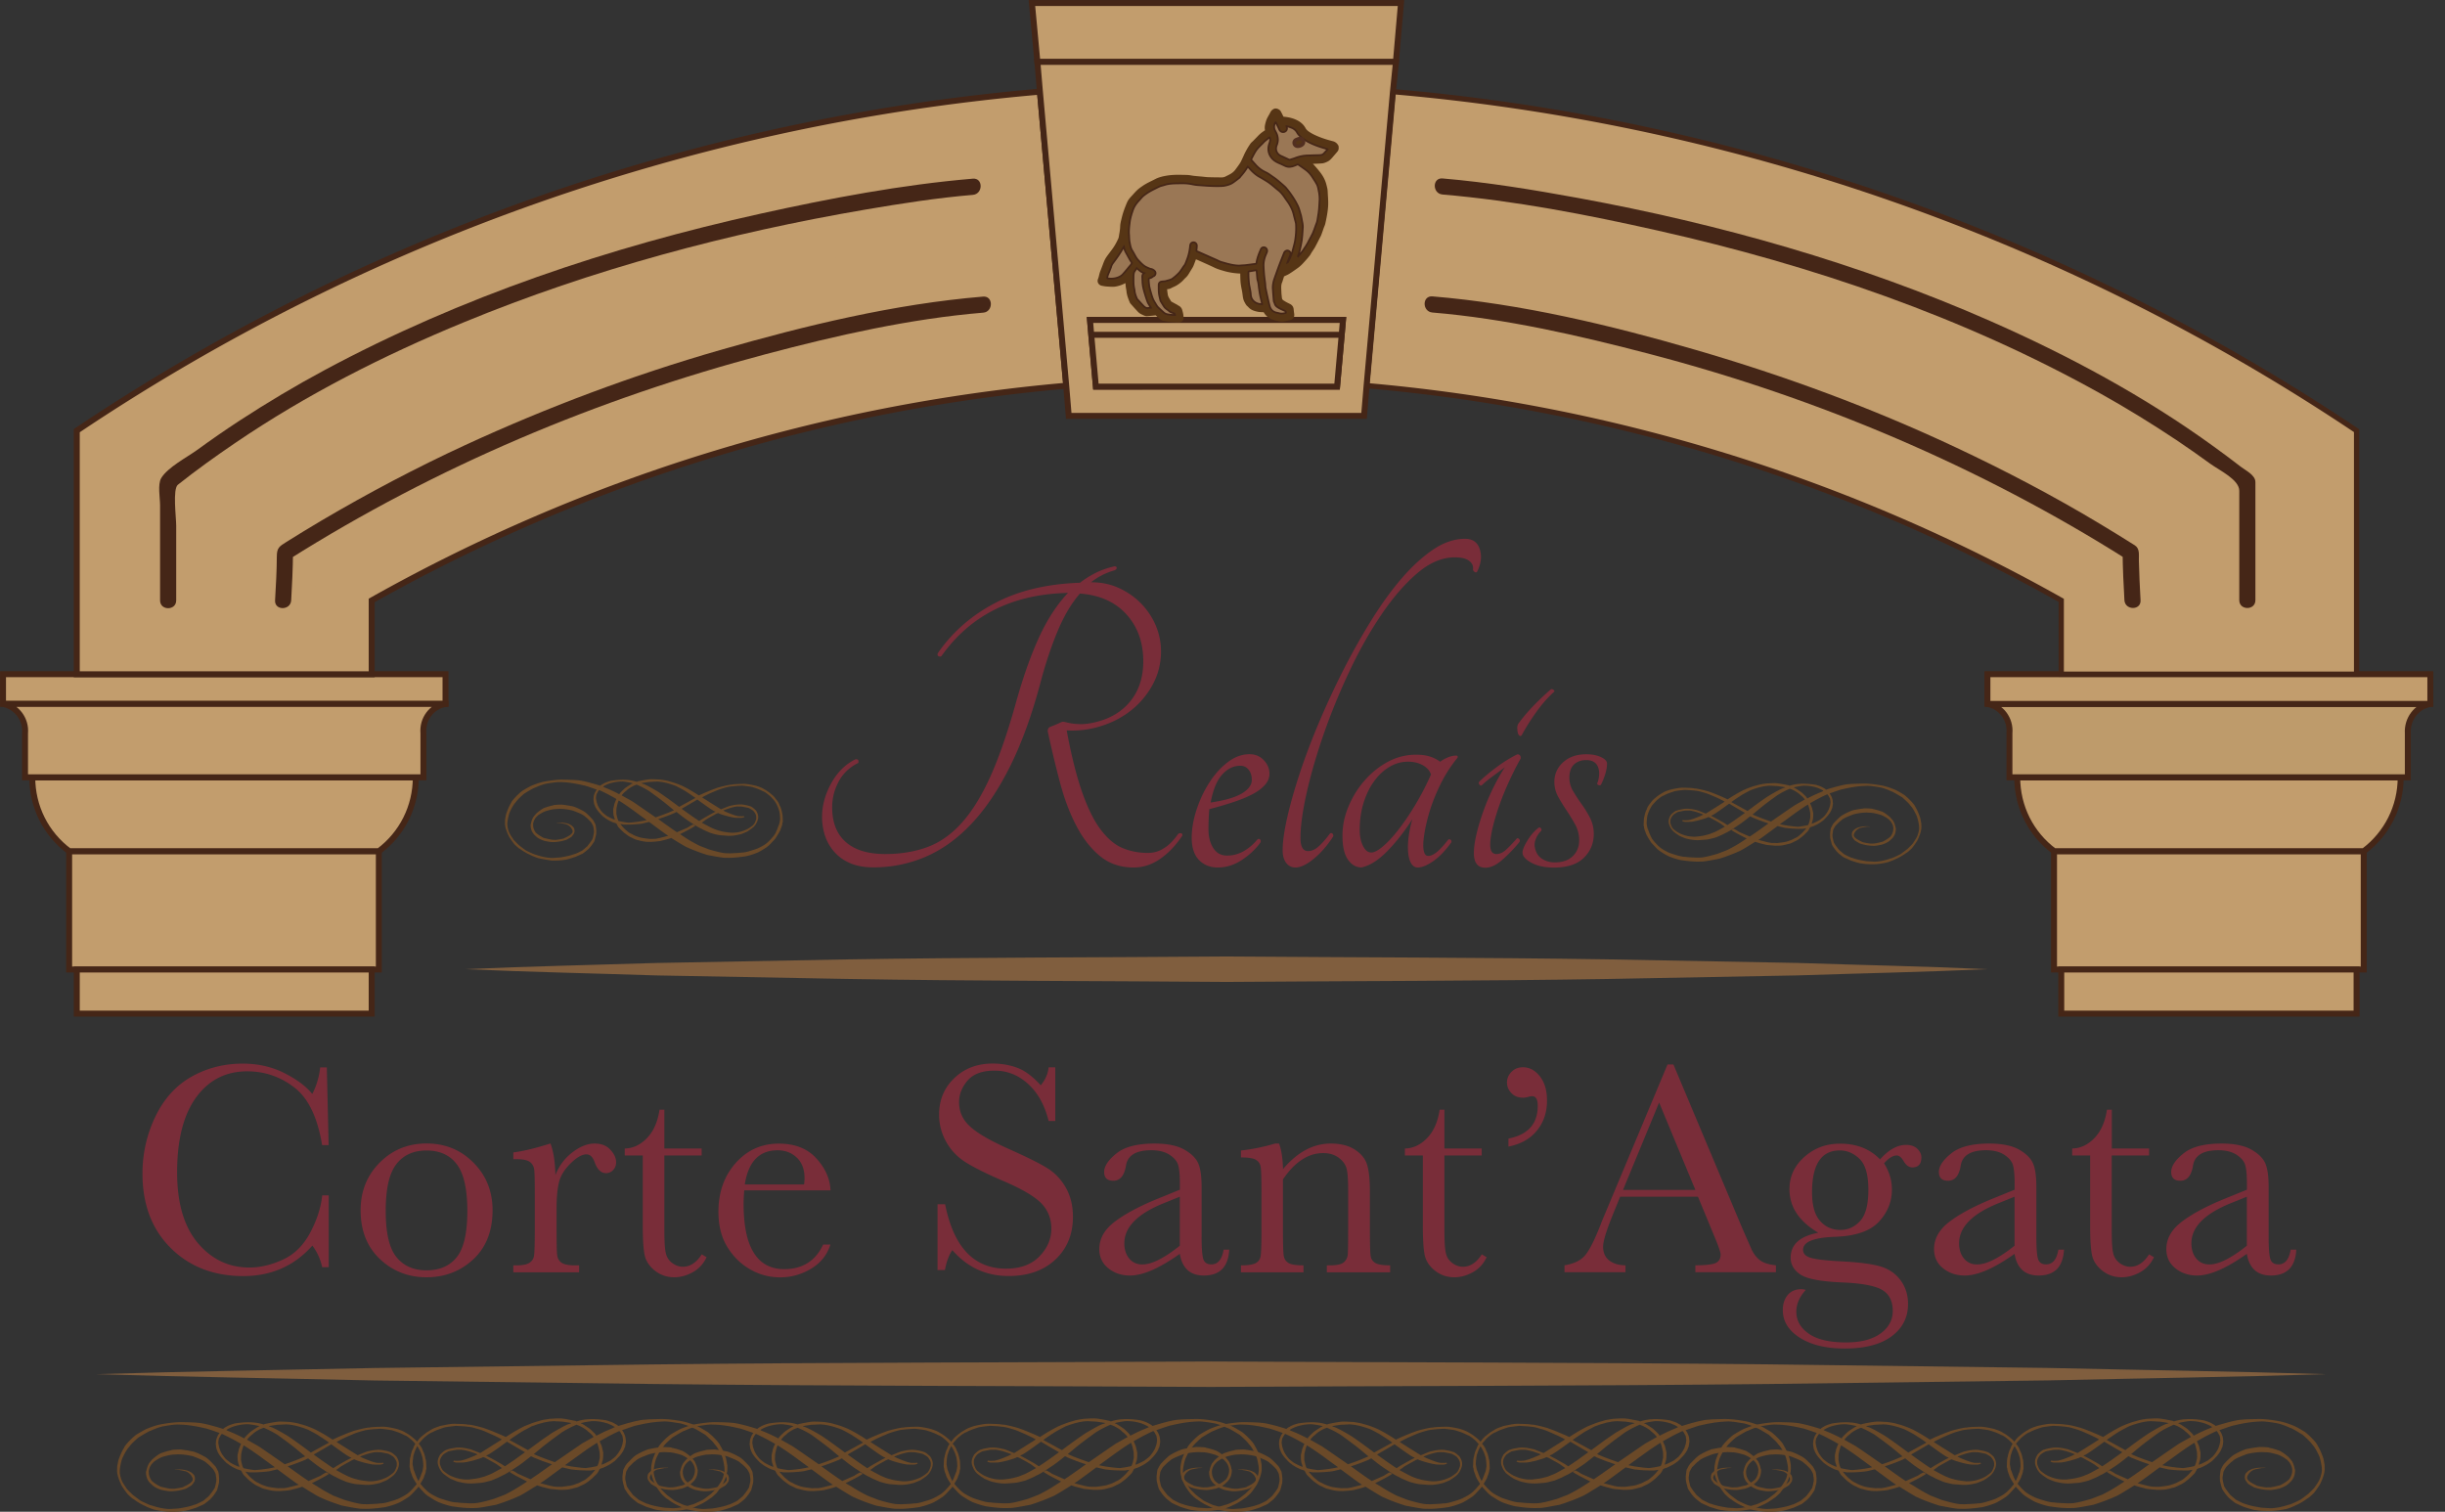 <?xml version="1.0" encoding="utf-8"?>
<svg xmlns="http://www.w3.org/2000/svg" viewBox="0 0 348.7 215.6">
  <rect x="0" y="0" width="348.7" height="215.6" fill="#333333" stroke="none"/>
  <style>
    .st0,.st3{stroke:#452617;stroke-miterlimit:10}.st0{fill:#c29d6d;stroke-width:.85}.st3{stroke-width:.5}.st3,.st4{fill:#c29d6d}.st5{fill:#452617}.st6{fill:#6a4928}.st7{fill:#792d39}.st8{fill:#805e3e}.st11{fill:#9a7755;stroke:#452617;stroke-width:.25;stroke-miterlimit:10}
  </style>
  <g id="Livello_1">
    <path class="st0" d="M.43 96.15h63.11v4.24H.43z" id="LINE_531_"/>
    <path class="st0" d="M9.86 121.39h44.17v16.88H9.86z" id="LINE_530_"/>
    <path class="st0" d="M59.3 110.86c0 4.18-1.94 8.05-5.26 10.53H9.86c-3.33-2.48-5.26-6.35-5.26-10.53h54.7z" id="ARC_414_"/>
    <path class="st0" d="M63.54 100.39c-2 .36-3.33 2.18-3.15 4.18v6.29H3.57v-6.29c.18-2-1.21-3.81-3.15-4.18h63.12z" id="ARC_413_"/>
    <path class="st0" d="M10.95 138.27h42.06v6.29H10.95z" id="LINE_529_"/>
    <path class="st0" d="M292.94 121.39h44.17v16.88h-44.17z" id="LINE_528_"/>
    <path class="st0" d="M293.97 138.27h42.12v6.29h-42.12z" id="LINE_527_"/>
    <path class="st0" d="M342.38 110.86c0 4.18-1.94 8.05-5.26 10.53h-44.17c-3.33-2.48-5.26-6.35-5.26-10.53h54.69z" id="ARC_412_"/>
    <path d="M346.61 100.39c-2 .36-3.33 2.18-3.21 4.18v6.29h-56.82v-6.29c.18-2-1.15-3.81-3.15-4.18h63.18z" fill="#be9b6b" stroke="#452617" stroke-width=".85" stroke-miterlimit="10" id="ARC_411_"/>
    <path class="st0" d="M283.44 96.15h63.17v4.24h-63.17z" id="LINE_526_"/>
    <path d="M198.66 13.07L194.91 55a245.332 245.332 0 0 1 99.06 30.62v10.53h42.12V61.42a291.925 291.925 0 0 0-137.43-48.35z" fill="#c29d6d" stroke="#452617" stroke-width=".75" stroke-miterlimit="10" id="LINE_525_"/>
    <path class="st0" d="M152.07 55.01a245.62 245.62 0 0 0-99.06 30.62v10.53H10.95V61.42a291.703 291.703 0 0 1 137.36-48.35l3.76 41.94z" id="ARC_405_"/>
    <g id="LINE_519_">
      <path class="st0" d="M199.81.43l-.73 8.41h-51.13l-.78-8.41z"/>
      <path class="st0" d="M147.95 8.83l.36 4.24L152.06 55l.36 4.31h42.12l.36-4.31 3.76-41.93.43-4.24h-51.14zm43.4 38.92l-.66 7.38H156.3l-.66-7.38-.18-2.12h36.08l-.19 2.12z"/>
      <path class="st0" d="M191.35 47.75l-.66 7.39h-34.4l-.66-7.39zM191.53 45.63l-.18 2.12h-35.72l-.18-2.12z"/>
    </g>
    <path class="st4" d="M138.75 26.63S69.36 32.47 23.97 68.78v16.85"/>
    <path class="st5" d="M138.75 25.48c-10.17.86-20.32 2.79-30.27 4.99-21.54 4.76-42.75 11.87-62.22 22.33-4.12 2.21-8.13 4.61-12.05 7.16-2.07 1.35-4.1 2.76-6.09 4.21-1.42 1.03-4.23 2.49-5.13 4.02-.53.91-.16 2.84-.16 3.86v13.58c0 1.48 2.3 1.48 2.3 0V74.96c0-1.16-.53-5.22.24-5.83 2.63-2.09 5.37-4.05 8.15-5.94 10.18-6.93 21.24-12.54 32.62-17.22 18.37-7.57 37.77-12.75 57.34-16.09 5.06-.86 10.16-1.66 15.28-2.09 1.46-.14 1.47-2.44-.01-2.31z"/>
    <path class="st4" d="M140.21 43.45S89.79 47.59 40.62 78.8c0 2.46-.26 6.83-.26 6.83"/>
    <path class="st5" d="M140.21 42.3c-12.67 1.05-25.35 4.13-37.53 7.63-12.42 3.57-24.56 8.12-36.3 13.53-7.02 3.24-13.87 6.86-20.53 10.78-1.67.99-3.33 2-4.97 3.03-1.04.65-1.39.85-1.4 2.07-.01 2.09-.13 4.19-.25 6.28-.09 1.48 2.21 1.47 2.3 0 .13-2.27.24-4.55.26-6.83l-.57.99c20.97-13.24 44.01-22.92 67.96-29.26 10.11-2.68 20.59-5.06 31.05-5.93 1.44-.11 1.46-2.41-.02-2.29z"/>
    <path class="st4" d="M205.73 26.59s69.39 5.84 114.78 42.15v16.85"/>
    <path class="st5" d="M205.73 27.74c10.33.88 20.64 2.88 30.73 5.15 21.93 4.93 43.52 12.29 63.18 23.28 3.66 2.04 7.22 4.24 10.71 6.56 1.65 1.1 3.26 2.24 4.86 3.4 1.33.96 4.15 2.27 4.15 3.86V85.6c0 1.48 2.3 1.48 2.3 0V74.93v-6.18c0-1.01-1.41-1.66-2.09-2.19-1.25-.97-2.52-1.91-3.8-2.84-9.9-7.19-20.75-13.02-31.93-17.94-18.74-8.24-38.63-13.85-58.74-17.54-6.4-1.17-12.88-2.24-19.37-2.79-1.48-.13-1.47 2.17 0 2.29z"/>
    <path class="st4" d="M204.28 43.42s50.42 4.14 99.59 35.35c0 2.46.26 6.83.26 6.83"/>
    <path class="st5" d="M204.28 44.57c10.46.87 20.92 3.28 31.05 5.93 23.95 6.27 47.01 16.03 67.96 29.26l-.57-.99c.02 2.28.13 4.56.26 6.83.09 1.47 2.39 1.48 2.3 0-.11-1.89-.19-3.78-.24-5.68-.02-.76.17-1.67-.58-2.15-1.65-1.04-3.3-2.06-4.97-3.06-6.65-4-13.53-7.6-20.55-10.9-11.97-5.63-24.41-10.22-37.11-13.91-12.16-3.53-24.87-6.58-37.53-7.63-1.5-.13-1.49 2.17-.02 2.3z"/>
    <path class="st6" d="M267.38 123.25c-.8.02-1.43-.02-1.86-.11-.2.01-.72-.13-1.57-.42-.55-.25-.89-.4-1.04-.47-.47-.35-.75-.59-.85-.7a5.6 5.6 0 0 1-.79-1.07c-.17-.62-.26-.97-.26-1.07l-.01-.48c.06-.61.11-.92.17-.92.14-.3.26-.52.37-.63.48-.52.85-.87 1.13-1.07.53-.31 1.04-.56 1.54-.74.49-.12 1.08-.21 1.76-.29.78.02 1.17.05 1.18.11.38.07.82.2 1.32.38.34.18.69.43 1.06.75.07.06.23.25.48.56.17.32.28.64.33.95l.04.08c.01.53-.12.97-.4 1.31 0 .04-.18.21-.54.53-.27.2-.61.37-1.03.5-.5.11-.87.18-1.14.18-.7 0-1.38-.12-2.03-.34-.39-.23-.64-.37-.73-.44-.26-.31-.38-.51-.38-.6l-.03-.2c.01-.23.05-.39.12-.49.24-.26.41-.4.51-.41.1-.08.29-.15.55-.21.28-.06.55-.09.81-.1h.21l.36.02v.03l-.44.01c-.75.13-1.13.22-1.12.28-.18.08-.36.24-.53.46-.08.15-.15.27-.18.36v.2c.09.27.47.54 1.14.84 0 .06.41.15 1.22.27l.45-.01c.2 0 .63-.09 1.31-.27.46-.23.83-.47 1.13-.75.26-.37.38-.74.38-1.11l.01-.11c-.05-.32-.13-.55-.26-.71-.01-.08-.15-.25-.41-.51-.34-.25-.69-.45-1.04-.6-.73-.22-1.27-.33-1.62-.33l-.48-.03c-.61.01-1.2.09-1.76.23-.06 0-.43.14-1.1.42-.43.2-.7.37-.8.51-.08.02-.34.27-.8.74-.23.38-.35.61-.34.71l-.08.55.01.28c.12.64.21.95.26.95.06.14.3.47.7.97l.69.58c.66.35 1.04.52 1.16.52.41.17 1.09.33 2.03.48l1.13.07c.71-.01 1.47-.16 2.28-.45.14 0 .6-.2 1.38-.59.04 0 .39-.26 1.05-.77.58-.55.87-.87.87-.94.33-.47.54-.83.61-1.09.13-.4.2-.72.19-.95l-.01-.29a6.73 6.73 0 0 0-.31-1.39c-.33-.73-.63-1.23-.9-1.5-.13-.22-.52-.61-1.17-1.19-.93-.57-1.45-.86-1.55-.86-.49-.24-1.01-.43-1.54-.56-.96-.17-1.62-.25-1.97-.24l-.21.01c-.93.02-2.01.18-3.23.47-.13 0-.76.21-1.89.61.16.18.27.39.35.63.07.17.11.38.12.64l.02.13c-.06.52-.12.79-.17.79-.06.27-.26.6-.59 1-.42.47-.68.72-.77.75-.31.26-.74.5-1.27.73-.32.1-.48.16-.48.18-.15.3-.26.5-.35.58-.47.48-.77.75-.89.82-.35.29-.67.49-.97.61-.37.2-.66.31-.87.34-.52.15-.96.24-1.33.24l-.51.01c-.91-.06-1.43-.13-1.58-.19-.49-.11-.93-.24-1.31-.37-1.44.9-2.2 1.35-2.3 1.35-.71.33-1.64.69-2.79 1.06-1.33.26-2.16.4-2.51.41l-.61.01c-.61 0-1.41-.07-2.4-.22-.51-.1-1.06-.28-1.65-.51-.3-.13-.76-.39-1.37-.8-.21-.15-.37-.3-.49-.43-.47-.5-.71-.75-.71-.75-.52-.81-.79-1.29-.79-1.44-.15-.34-.23-.6-.23-.79l-.06-.19c.02-.8.05-1.21.09-1.21.1-.54.22-.9.35-1.09.08-.31.27-.63.56-.95.17-.27.4-.51.71-.74.28-.25.59-.46.94-.65.19-.15.57-.31 1.15-.49.76-.18 1.33-.27 1.71-.28.98.01 1.56.05 1.74.11.28-.01.92.13 1.92.4.52.17 1.28.46 2.27.9.02.01.19.09.5.23h.03v.01l-.05.05c.83-.55 1.62-1.01 2.37-1.38.7-.31 1.32-.53 1.84-.65.3-.1.74-.19 1.32-.27l.8-.04.41-.01c.34-.01 1.01.1 2.03.31l.12.06c.56-.17 1.06-.26 1.49-.27 0 0 .07-.01.22-.02.61-.01 1.29.04 2.01.15.52.15.87.29 1.06.42.18.08.32.18.42.28 1.65-.51 2.77-.78 3.36-.79 0-.02.49-.04 1.46-.07l.51-.01c.61-.01 1.45.07 2.51.25.56.1 1.14.28 1.77.53.29.1.8.37 1.52.82.08.05.28.22.6.51.6.59.93.99.99 1.19.25.4.5.94.72 1.62.1.49.15.78.15.86l.01.4c.01.47-.17 1.08-.52 1.82-.09.21-.36.61-.81 1.2-.44.43-.7.65-.8.67-.51.38-1.02.68-1.51.88-.24.13-.61.28-1.11.45-.75.2-1.39.28-1.89.3zm-6.31-8.83c-.04-.43-.1-.65-.15-.65-.14-.3-.25-.46-.33-.49-.77.34-1.57.77-2.42 1.26h-.03c.22.46.32.75.33.87l.13.54c.01.56-.03.94-.12 1.14-.06.21-.1.33-.1.38.15-.02.52-.19 1.11-.5.39-.3.61-.48.65-.53.28-.32.47-.6.59-.85.05-.05.14-.29.27-.71l.07-.46zm-1.02-1.64c-.21-.15-.5-.29-.87-.43-.67-.22-1.33-.32-1.99-.3-.66.08-1.12.17-1.36.26v.03c.09-.01.46.22 1.11.67.52.47.77.74.77.81.01.03.03.05.05.05.69-.37 1.39-.69 2.08-.96.14-.08.21-.12.21-.13zm-1.87 3.82l-.01-.68c-.12-.6-.23-.99-.33-1.18-.8.5-1.7 1.12-2.71 1.88l-1.25.9v.03c.5.11 1.01.2 1.54.26.28.04.61.07 1.01.1.43-.04.9-.13 1.43-.24.11-.15.21-.51.32-1.07zm-.57 1.52h-.02l-.48.08c-.85.02-1.69-.03-2.52-.13-.08-.02-.44-.1-1.08-.26-1.57 1.16-2.41 1.78-2.54 1.85l-.18.11v.01c1.06.29 1.7.44 1.93.44l.76.01c.8-.09 1.29-.17 1.48-.26.43-.13.76-.27.99-.42.29-.11.54-.27.75-.48.21-.16.52-.48.91-.95zm-.21-4.1c-.18-.25-.41-.48-.68-.68-.14-.16-.42-.36-.84-.59-.11-.07-.31-.16-.62-.26-.59.24-1.18.55-1.79.93-1.06.76-1.86 1.36-2.41 1.81l-1.11.93.79.34c.53.21 1.14.43 1.83.67 2.02-1.4 3.15-2.17 3.38-2.32l1.45-.83zm-8.17 1.64c1.3-.98 2.3-1.7 3-2.15 1.18-.7 1.91-1.08 2.2-1.14.02-.01.08-.03.2-.07 0-.03-.37-.09-1.11-.19l-1.09-.06c-.76.02-1.68.23-2.75.64-.79.4-1.32.7-1.6.9-.39.25-.78.51-1.17.8l2.32 1.27zm-.12 3.92c-1.19-.59-1.92-1-2.19-1.2.19-.12.29-.18.33-.18.24.1.48.24.74.43l1.55.68c.5-.32 1.37-.93 2.62-1.84l.03-.03.02-.01c-.76-.24-1.54-.53-2.33-.87a1.36 1.36 0 0 0-.28-.14c-.81.66-1.44 1.12-1.88 1.4-.8.54-1.35.87-1.66.99-.24.15-.7.36-1.38.63-.68.19-1.13.29-1.36.3l-.9.07-.23.01c-.48.01-.99-.05-1.54-.19-.1 0-.47-.13-1.08-.4-.3-.19-.57-.38-.81-.57-.15-.11-.31-.3-.48-.56-.2-.37-.29-.66-.3-.87v-.08c-.01-.28.1-.6.32-.95.41-.4.7-.6.88-.6.12-.07.49-.15 1.1-.25l.23-.01c.39-.01.84.05 1.34.17.11 0 .42.11.94.33.26.11.42.17.49.19 1.2-.75 2.1-1.31 2.69-1.7-.46-.28-1.11-.59-1.98-.94-.4-.19-.98-.37-1.73-.56-.55-.09-1.21-.15-1.99-.18h-.04c-.89.09-1.41.17-1.56.25-.56.17-1.02.35-1.37.55-.19.05-.47.23-.84.54-.13.08-.41.38-.85.88-.31.51-.52.94-.6 1.29-.06.08-.11.38-.15.89l-.02.39c.08.55.15.82.19.82.24.71.48 1.23.71 1.54.36.44.65.76.89.95.24.23.61.47 1.13.72.24.14.68.3 1.34.49.53.16.95.24 1.26.24.19.04.73.08 1.64.11l.51-.01c.43-.01 1.25-.19 2.45-.54.81-.31 1.27-.49 1.39-.54.81-.41 1.5-.8 2.08-1.19l.68-.45zm-.28-3.64v-.03c-.71-.4-1.45-.83-2.22-1.3-1.53 1.12-2.37 1.69-2.52 1.69 0 .02-.02.03-.07.04v.01c.31.14.93.48 1.88 1.02l.46.3c.62-.41 1.42-.96 2.4-1.67l.07-.06zm-2.84 1.96l-.42-.3c-.14-.13-.61-.41-1.42-.84-.14-.09-.31-.17-.51-.24-.17.11-.61.26-1.32.45-.57.14-.96.22-1.16.23l-.64.01c-.27.01-.47-.04-.62-.13.04-.06.07-.1.09-.12l.17.03.52-.01c.29-.01.92-.21 1.89-.63.21-.11.33-.17.36-.17-.04-.04-.39-.17-1.02-.38-.51-.14-.86-.21-1.04-.21l-.52.01c-.09 0-.44.07-1.05.2-.3.15-.52.29-.67.42-.28.32-.41.62-.41.87v.28c.14.47.3.78.5.92.37.3.7.51 1 .63.64.29 1.33.42 2.06.41.74-.07 1.26-.15 1.58-.26.26-.05.59-.16 1.01-.34.19-.05.73-.33 1.62-.83zM76.77 122.39c-.5-.17-.87-.32-1.11-.45-.49-.21-1-.5-1.51-.88-.1-.02-.36-.24-.8-.67-.45-.59-.72-.99-.81-1.2-.36-.75-.53-1.35-.52-1.82l.01-.4c0-.09.05-.38.15-.86.23-.68.47-1.22.72-1.62.06-.2.39-.6.99-1.19.32-.29.52-.46.6-.51.73-.45 1.23-.72 1.52-.82.63-.25 1.21-.43 1.77-.53 1.06-.18 1.89-.27 2.51-.25l.51.01c.98.03 1.46.05 1.46.07.59.01 1.72.28 3.36.79.1-.1.24-.2.42-.28.19-.13.54-.27 1.06-.42.73-.12 1.4-.17 2.01-.15.15 0 .22.01.22.01.43.02.92.11 1.49.28l.12-.06c1.02-.22 1.69-.32 2.03-.31l.41.01.8.04c.58.08 1.03.16 1.33.27.52.13 1.13.34 1.84.65.75.37 1.54.83 2.37 1.38l-.05-.05v-.01h.03c.3-.13.47-.21.5-.22 1-.44 1.75-.73 2.27-.9 1.01-.27 1.65-.4 1.92-.4.19-.06.77-.09 1.74-.11.38.01.95.1 1.71.28.57.18.96.34 1.15.49.35.19.66.4.94.65.31.23.54.47.71.74.29.32.48.64.56.95.13.18.25.54.35 1.09.04 0 .08.41.09 1.21l-.06.19c0 .2-.08.46-.23.8 0 .15-.27.62-.79 1.42 0 .02-.24.27-.71.77-.12.13-.28.27-.49.43-.61.41-1.07.67-1.37.8-.59.24-1.14.41-1.65.51-.99.15-1.79.22-2.4.22l-.61-.01c-.35-.01-1.18-.15-2.51-.41-1.14-.37-2.07-.73-2.79-1.06-.1-.01-.86-.45-2.3-1.35-.38.13-.82.26-1.31.37-.15.07-.67.13-1.58.19l-.51-.01c-.36-.01-.81-.09-1.33-.24-.21-.02-.5-.14-.87-.34-.3-.11-.62-.32-.97-.61-.12-.06-.42-.34-.89-.82-.09-.08-.2-.28-.35-.58 0-.03-.16-.09-.48-.18-.54-.23-.96-.48-1.27-.73-.09-.03-.35-.28-.77-.75-.33-.4-.53-.73-.59-1-.05 0-.11-.26-.17-.79l.01-.13c0-.26.04-.47.12-.64.08-.24.19-.45.35-.63-1.13-.41-1.76-.61-1.89-.61-1.22-.29-2.29-.45-3.22-.47h-.21c-.35-.01-1.01.07-1.97.24-.54.14-1.05.33-1.54.56-.1 0-.61.28-1.55.86-.65.57-1.04.97-1.17 1.19-.27.27-.57.77-.9 1.5-.13.37-.23.83-.31 1.39l-.01.29c0 .23.06.55.19.95.07.26.28.62.61 1.09 0 .07.29.38.87.94.66.51 1.01.77 1.05.77.78.39 1.24.58 1.38.59.81.28 1.57.43 2.28.45l1.13-.07c.94-.15 1.62-.31 2.03-.48.12 0 .5-.17 1.16-.52l.69-.58c.4-.51.64-.83.7-.97.05 0 .14-.31.26-.95l.01-.28-.08-.55c0-.1-.11-.33-.34-.71-.45-.47-.72-.72-.8-.74-.1-.14-.37-.31-.8-.51-.67-.28-1.04-.42-1.1-.42-.56-.14-1.15-.21-1.76-.23l-.48.03c-.35 0-.88.1-1.62.33-.35.15-.7.35-1.04.6-.26.26-.4.43-.41.51-.12.16-.21.4-.26.71l.01.11c-.01.37.12.74.38 1.11.3.27.67.52 1.13.75.68.17 1.12.26 1.31.27l.45.01c.81-.11 1.22-.21 1.22-.27.67-.29 1.05-.57 1.14-.84v-.2c-.03-.09-.09-.21-.18-.36-.17-.23-.35-.38-.54-.46 0-.05-.38-.15-1.12-.28l-.44-.01v-.03l.36-.02h.21c.26.01.53.04.81.1.26.06.45.13.55.21.09.01.27.15.51.41.07.1.11.26.12.49l-.03.2c0 .09-.13.29-.38.6-.09.07-.33.22-.73.44-.65.22-1.33.34-2.03.34-.26-.01-.64-.07-1.14-.18-.42-.14-.76-.3-1.03-.5-.36-.32-.53-.49-.53-.53-.27-.34-.41-.78-.4-1.31l.04-.08c.05-.31.16-.62.33-.95.25-.31.4-.5.48-.56.36-.32.72-.57 1.05-.75.5-.18.94-.31 1.32-.38 0-.05.39-.09 1.18-.11.69.08 1.28.17 1.76.29.5.18 1.02.43 1.54.74.28.2.66.56 1.13 1.08.11.12.23.33.37.63.05 0 .11.31.17.92l-.01.48c0 .1-.09.46-.26 1.07-.24.41-.51.77-.8 1.07-.1.11-.39.35-.85.7-.15.07-.49.22-1.04.47-.85.28-1.37.43-1.57.42-.44.09-1.06.13-1.86.11-.45-.08-1.1-.17-1.88-.34zm8.3-8.09c.12.42.21.66.26.71.12.25.31.54.59.85.04.05.26.23.65.53.59.31.96.48 1.11.5 0-.05-.04-.17-.1-.38-.09-.2-.13-.59-.12-1.14l.13-.55c.01-.12.11-.41.33-.87l-.03-.01a24.7 24.7 0 0 0-2.42-1.26c-.08.02-.19.19-.33.49-.05 0-.1.22-.15.65l.08.48zm1.16-1.99c.7.27 1.39.59 2.08.96.03 0 .04-.02.05-.05 0-.07.26-.34.77-.81.65-.45 1.02-.67 1.1-.67v-.03c-.25-.08-.7-.17-1.36-.26-.66-.01-1.32.09-1.99.3-.38.14-.67.28-.87.43.01.02.08.06.22.13zm1.99 4.78c.53.11 1.01.2 1.43.24.4-.03.74-.06 1.01-.1.52-.06 1.04-.15 1.54-.26v-.03l-1.25-.9c-1.01-.76-1.92-1.39-2.71-1.88-.1.18-.21.58-.33 1.18l-.01.68c.1.56.21.91.32 1.07zm1.17 1.39c.21.21.46.37.75.48.22.15.55.29.99.42.19.08.69.17 1.48.26l.76-.01c.22.01.86-.14 1.93-.44v-.01l-.18-.11c-.13-.07-.98-.69-2.54-1.85-.64.15-1 .24-1.08.25-.83.11-1.67.15-2.52.13l-.48-.08h-.02c.37.49.68.8.91.96zm.73-4.23c.24.15 1.36.92 3.38 2.32.69-.24 1.3-.46 1.83-.67l.79-.34-1.12-.92c-.55-.45-1.35-1.05-2.41-1.81-.6-.37-1.2-.68-1.79-.93-.3.11-.51.2-.62.27-.42.23-.7.43-.84.59-.27.2-.5.42-.68.68l1.46.81zm6.74.82l2.32-1.27c-.39-.28-.78-.55-1.17-.8-.28-.2-.82-.5-1.6-.9-1.07-.41-1.99-.63-2.75-.64l-1.09.06c-.74.1-1.11.16-1.11.19.11.04.18.06.2.07.29.06 1.02.44 2.2 1.14.7.46 1.7 1.17 3 2.15zm.81 4.35c.58.39 1.27.78 2.08 1.19.12.05.58.23 1.39.54 1.2.35 2.02.53 2.45.54l.51.01c.91-.03 1.45-.07 1.64-.11.3 0 .72-.07 1.26-.24.66-.19 1.11-.35 1.34-.49.52-.25.9-.5 1.13-.72.24-.2.53-.52.89-.95.24-.31.47-.83.71-1.54.04 0 .11-.27.19-.82l-.02-.39c-.04-.52-.09-.81-.15-.89-.08-.35-.28-.78-.6-1.29-.43-.51-.72-.8-.85-.88-.37-.31-.65-.49-.84-.54-.35-.19-.81-.38-1.37-.55-.15-.07-.67-.16-1.56-.25h-.04c-.77.03-1.44.09-1.99.18-.75.19-1.32.38-1.73.56-.86.35-1.52.67-1.98.94.59.39 1.49.95 2.69 1.7.06-.02.23-.08.49-.19.52-.22.83-.33.94-.33.51-.12.96-.18 1.35-.17h.23c.61.09.98.18 1.1.25.18 0 .47.21.88.6.22.35.33.67.32.95v.08c-.01.21-.1.5-.3.87-.16.26-.32.45-.48.56-.24.19-.51.38-.81.57-.62.27-.98.41-1.09.4-.54.14-1.06.2-1.54.19l-.23-.01-.9-.07c-.23-.01-.69-.1-1.36-.3-.69-.27-1.15-.48-1.38-.63-.31-.12-.86-.45-1.66-.99-.45-.28-1.07-.74-1.89-1.4-.15.06-.25.11-.28.14-.8.34-1.58.63-2.33.87v.01s.03.01.05.03c1.25.9 2.12 1.52 2.62 1.84l1.55-.68c.26-.18.51-.32.74-.43.03 0 .14.06.33.18-.27.21-1 .61-2.19 1.2l.69.46zm-.35-4c.98.71 1.78 1.27 2.4 1.67l.46-.3c.95-.55 1.57-.89 1.87-1.02v-.01c-.05-.01-.07-.02-.07-.04-.15 0-.99-.57-2.52-1.69-.77.46-1.52.89-2.22 1.3v.03l.08.06zm4.38 2.74c.42.18.75.29 1.01.34.32.11.84.19 1.58.26.73.02 1.41-.12 2.06-.41.29-.12.63-.33 1-.63.2-.15.36-.45.5-.92v-.28c.01-.26-.13-.55-.41-.87-.15-.13-.37-.26-.67-.42-.61-.13-.96-.19-1.05-.2l-.52-.01c-.19 0-.53.06-1.04.21-.63.21-.98.33-1.02.38.03 0 .15.06.36.17.97.41 1.6.62 1.89.63l.52.01.17-.03c.03.02.06.06.09.12-.15.09-.35.14-.62.13l-.64-.01c-.21-.01-.59-.08-1.16-.23-.72-.19-1.16-.34-1.32-.45-.2.07-.37.15-.51.24-.81.43-1.28.71-1.42.84l-.42.3c.89.48 1.43.76 1.62.83z"/>
    <path class="st7" d="M167.99 118.99c.08-.13.22-.18.41-.16.19.02.26.14.22.35-.93 1.39-1.98 2.49-3.16 3.31-1.18.82-2.44 1.23-3.79 1.23-1.85 0-3.43-.53-4.73-1.58-1.3-1.05-2.43-2.47-3.38-4.26-.95-1.79-1.74-3.86-2.37-6.22-.63-2.36-1.22-4.82-1.77-7.38 0-.25.08-.44.25-.57.21-.08.44-.18.69-.28.25-.1.61-.26 1.07-.47.13-.04.3-.03.54.03.23.06.54.13.92.19s.83.09 1.36.09c.53 0 1.15-.08 1.86-.25 2.19-.5 3.89-1.51 5.11-3.03 1.22-1.51 1.83-3.41 1.83-5.68 0-2.69-.8-4.92-2.4-6.69-1.6-1.77-3.81-2.75-6.63-2.97-1.18 1.35-2.22 3.08-3.12 5.21-.9 2.12-1.74 4.6-2.49 7.41-1.22 4.63-2.66 8.61-4.32 11.96-1.66 3.34-3.5 6.09-5.52 8.23-2.02 2.15-4.21 3.72-6.56 4.73a18.723 18.723 0 0 1-7.45 1.51c-1.26 0-2.35-.19-3.25-.57-.91-.38-1.66-.9-2.27-1.58a6.614 6.614 0 0 1-1.36-2.3c-.29-.86-.44-1.78-.44-2.75 0-1.6.43-3.19 1.29-4.76.86-1.58 2.01-2.72 3.44-3.44.38-.08.53.08.44.5-1.26.63-2.2 1.52-2.81 2.68-.61 1.16-.92 2.37-.92 3.63 0 2.19.65 3.85 1.96 4.99 1.3 1.14 3.18 1.7 5.62 1.7 2.19 0 4.17-.33 5.96-.98 1.79-.65 3.42-1.79 4.89-3.41 1.47-1.62 2.84-3.82 4.1-6.59 1.26-2.78 2.48-6.29 3.66-10.54 1.01-3.62 2.1-6.72 3.28-9.31 1.18-2.59 2.57-4.72 4.16-6.41-7.91.17-13.92 3.18-18.05 9.02-.13.08-.26.08-.41 0-.15-.08-.18-.23-.09-.44 2.02-2.94 4.71-5.31 8.08-7.1s7.42-2.77 12.18-2.93c.71-.55 1.47-1.02 2.27-1.42.8-.4 1.68-.7 2.65-.92.21 0 .32.07.32.22s-.11.26-.32.35c-1.22.34-2.33.91-3.34 1.7 1.47 0 2.82.28 4.04.85 1.22.57 2.27 1.32 3.16 2.24.88.93 1.57 1.97 2.05 3.12.48 1.16.73 2.37.73 3.63 0 1.68-.38 3.24-1.14 4.67a11.83 11.83 0 0 1-3 3.66c-1.24 1.01-2.67 1.78-4.29 2.3-1.62.53-3.29.75-5.02.66.67 3.62 1.41 6.56 2.21 8.83.8 2.27 1.68 4.05 2.65 5.33.97 1.28 2.01 2.16 3.12 2.62 1.11.46 2.3.69 3.56.69.88 0 1.65-.22 2.3-.66.68-.38 1.35-1.06 2.02-1.99zM181.05 110.35c0 .59-.23 1.14-.69 1.64-.46.5-1.09.96-1.89 1.36-.8.4-1.71.77-2.75 1.1-1.03.34-2.11.65-3.25.95a32.408 32.408 0 0 0-.12 2.9c0 1.05.23 1.94.69 2.65.46.72 1.11 1.07 1.96 1.07.84 0 1.63-.21 2.37-.63.74-.42 1.4-.99 1.99-1.7.17-.08.29-.06.38.06.08.13.08.27 0 .44-.72.97-1.61 1.8-2.68 2.49-1.07.69-2.2 1.04-3.38 1.04-1.09 0-1.99-.36-2.68-1.07-.69-.71-1.04-1.77-1.04-3.16 0-1.26.23-2.6.69-4.01.46-1.41 1.07-2.7 1.83-3.88.76-1.18 1.63-2.15 2.62-2.9.99-.76 2.03-1.14 3.12-1.14.8 0 1.47.28 2.02.85.54.58.81 1.22.81 1.94zm-4.16-1.14c-.97 0-1.83.42-2.59 1.26-.76.84-1.3 2.17-1.64 3.98 2.02-.29 3.5-.73 4.45-1.29.95-.57 1.42-1.21 1.42-1.92 0-.59-.15-1.07-.44-1.45-.3-.39-.7-.58-1.2-.58zM208.94 76.84c1.09 0 1.8.5 2.11 1.51s.18 2.08-.41 3.22c-.08.08-.19.08-.32 0a.56.56 0 0 1-.25-.32c.08-.5-.09-.92-.54-1.26-.44-.34-1.13-.5-2.05-.5-1.81 0-3.6.76-5.36 2.27-1.77 1.51-3.47 3.48-5.11 5.9-1.64 2.42-3.17 5.12-4.57 8.11a90.295 90.295 0 0 0-3.66 8.93c-1.03 2.97-1.84 5.76-2.43 8.39-.59 2.63-.88 4.76-.88 6.4 0 1.26.36 1.89 1.07 1.89.5 0 1-.21 1.48-.63.48-.42 1.04-1.05 1.67-1.89.13-.08.24-.07.35.03.1.11.14.24.09.41-.84 1.3-1.77 2.37-2.78 3.19-1.01.82-1.87 1.23-2.59 1.23-.55 0-.99-.22-1.33-.66-.34-.44-.5-1.04-.5-1.8 0-1.18.21-2.7.63-4.58.42-1.87 1.01-3.96 1.77-6.28.76-2.31 1.67-4.74 2.75-7.29 1.07-2.54 2.24-5.06 3.5-7.54 1.26-2.48 2.6-4.86 4.01-7.13 1.41-2.27 2.86-4.27 4.35-6 1.49-1.72 3-3.09 4.51-4.1s3.02-1.5 4.49-1.5z"/>
    <path class="st7" d="M206.54 119.75c.08-.08.19-.08.32 0s.17.21.13.38c-.88 1.22-1.76 2.12-2.62 2.71-.86.59-1.59.88-2.18.88-.38 0-.68-.19-.92-.57-.23-.38-.38-.89-.44-1.55-.06-.65-.04-1.39.06-2.21.1-.82.28-1.67.54-2.56-1.14 1.77-2.33 3.29-3.6 4.58-1.26 1.28-2.48 2.05-3.66 2.3-.76 0-1.4-.37-1.92-1.1-.53-.74-.79-1.88-.79-3.44 0-1.39.28-2.77.85-4.13.57-1.37 1.33-2.61 2.3-3.72.97-1.11 2.08-2.01 3.34-2.68a8.375 8.375 0 0 1 3.98-1.01c.76 0 1.41.08 1.96.25.55.17 1.05.42 1.51.76.25-.21.6-.41 1.04-.6.44-.19.85-.28 1.23-.28.21 0 .27.11.19.32-.97 1.18-1.8 2.48-2.49 3.91-.69 1.43-1.23 2.82-1.61 4.17-.38 1.35-.62 2.53-.73 3.57-.11 1.03-.03 1.74.22 2.11.21.29.59.31 1.14.03.55-.28 1.27-.98 2.15-2.12zm-10.98 1.83c.46 0 1.06-.33 1.8-.98.74-.65 1.5-1.5 2.3-2.56.8-1.05 1.59-2.24 2.37-3.57.78-1.33 1.46-2.66 2.05-4.01-.17-.55-.56-.99-1.17-1.33-.61-.34-1.31-.5-2.11-.5-.93 0-1.8.24-2.62.73-.82.48-1.55 1.16-2.18 2.02-.63.86-1.14 1.88-1.51 3.06-.38 1.18-.57 2.48-.57 3.91 0 .93.16 1.69.47 2.3.32.63.71.93 1.17.93zM211.34 111.99c-.13.08-.24.05-.35-.09-.11-.15-.12-.28-.03-.41.59-.59 1.39-1.26 2.4-2.02s2.02-1.39 3.03-1.89c.34 0 .5.19.5.57-.55.97-1.08 2.02-1.61 3.16-.53 1.14-.99 2.26-1.39 3.38-.4 1.12-.73 2.19-.98 3.22-.25 1.03-.38 1.88-.38 2.56 0 .88.29 1.33.88 1.33.46 0 .92-.2 1.36-.6.44-.4.96-.94 1.55-1.61.08-.08.19-.06.32.06.13.13.15.27.06.44-.76.93-1.57 1.77-2.43 2.52-.86.76-1.67 1.14-2.43 1.14-1.09 0-1.64-.69-1.64-2.08 0-.8.14-1.76.41-2.87.27-1.11.62-2.24 1.04-3.38.42-1.14.89-2.23 1.42-3.28.53-1.05 1.04-1.96 1.55-2.71l-1.74 1.29c-.69.5-1.2.93-1.54 1.27zm5.68-7.13c-.13.13-.24.14-.35.03-.11-.1-.18-.25-.22-.44-.04-.19-.06-.41-.06-.66s.06-.46.19-.63c1.09-1.51 2.63-3.13 4.61-4.86.13-.04.25-.01.38.09.13.11.15.2.06.28-.88.8-1.73 1.76-2.52 2.87-.81 1.12-1.5 2.23-2.09 3.32zM226.23 107.57c.84 0 1.55.14 2.11.41.57.27.85.58.85.92 0 .46-.09.99-.28 1.58-.19.59-.39 1.07-.6 1.45-.08.08-.2.09-.35.03-.15-.06-.2-.16-.16-.28.13-.29.21-.63.25-1.01.04-.38.02-.71-.06-1.01-.21-.84-.8-1.26-1.77-1.26-.72 0-1.29.21-1.74.63-.44.42-.66 1.05-.66 1.89 0 .67.18 1.32.54 1.92.36.61.76 1.22 1.2 1.83.44.61.84 1.26 1.2 1.96.36.69.54 1.46.54 2.3 0 1.35-.47 2.48-1.42 3.41-.95.93-2.37 1.39-4.26 1.39-1.3 0-2.38-.23-3.22-.69-.84-.46-1.26-.95-1.26-1.45 0-.38.23-.95.69-1.7.46-.76.99-1.37 1.58-1.83.13-.08.24-.06.35.06.1.13.12.25.03.38-.34.34-.59.73-.76 1.17-.17.44-.21.83-.13 1.17.13.72.45 1.25.98 1.61.53.36 1.15.54 1.86.54 1.09 0 1.95-.29 2.56-.88.61-.59.92-1.35.92-2.27 0-.8-.19-1.55-.57-2.24-.38-.69-.79-1.37-1.23-2.02-.44-.65-.84-1.3-1.2-1.96-.36-.65-.54-1.36-.54-2.11 0-1.09.41-2.02 1.23-2.78s1.93-1.16 3.32-1.16z"/>
    <g>
      <path class="st7" d="M45.95 170.48h.93v10.24h-.93a7.956 7.956 0 0 0-1.4-3.08c-2.57 2.9-5.85 4.35-9.85 4.35-4.22 0-7.68-1.34-10.36-4.01s-4.02-6.21-4.02-10.6c0-2.89.62-5.61 1.85-8.16s2.96-4.44 5.17-5.68c2.21-1.24 4.64-1.85 7.28-1.85 2.18 0 4.16.45 5.94 1.35 1.77.9 3.1 1.89 3.98 2.98.62-1.22.99-2.49 1.12-3.79h.95l.26 11.08h-.93c-.65-3.94-1.96-6.67-3.95-8.21-1.99-1.54-4.23-2.31-6.73-2.31-3.06 0-5.49 1.24-7.3 3.73-1.8 2.49-2.7 6.04-2.7 10.67 0 4.38.98 7.74 2.95 10.08 1.97 2.33 4.42 3.5 7.35 3.5 1.57 0 3.17-.38 4.81-1.14 1.64-.76 2.93-2.05 3.89-3.87.96-1.83 1.52-3.58 1.69-5.28zM51.43 172.59c0-2.7.91-4.96 2.72-6.78 1.81-1.82 4.04-2.73 6.68-2.73 2.66 0 4.89.91 6.7 2.74 1.81 1.82 2.72 4.08 2.72 6.77 0 2.97-.92 5.31-2.76 7.02-1.84 1.7-4.06 2.55-6.66 2.55-2.6 0-4.82-.87-6.65-2.6s-2.75-4.05-2.75-6.97zm3.58.11c0 3.13.51 5.33 1.53 6.58 1.02 1.26 2.45 1.89 4.29 1.89 1.88 0 3.32-.63 4.32-1.89 1-1.26 1.5-3.45 1.5-6.58 0-3.1-.5-5.32-1.49-6.64-.99-1.32-2.44-1.98-4.33-1.98-1.88 0-3.32.66-4.32 1.97-1.01 1.32-1.5 3.53-1.5 6.65zM79.21 167.59a7.33 7.33 0 0 1 2.38-3.21c1.1-.86 2.17-1.29 3.22-1.29.95 0 1.7.29 2.24.88.55.59.82 1.19.82 1.81 0 .42-.14.78-.42 1.08s-.62.45-1.02.45c-.72 0-1.26-.53-1.64-1.6-.26-.72-.65-1.08-1.16-1.08-.62 0-1.36.42-2.22 1.26-.86.84-1.42 1.71-1.66 2.62s-.37 2.15-.37 3.73v3.15c0 1.88.02 3.07.08 3.56.05.49.25.86.61 1.12.36.26 1 .39 1.92.39h.6v.99h-9.38v-.99h.45c.86 0 1.48-.12 1.84-.36.37-.24.59-.57.66-1 .07-.43.11-1.67.11-3.71v-4.98c0-1.9-.02-3.08-.08-3.57-.05-.48-.26-.85-.61-1.12-.36-.27-1-.4-1.92-.4h-.45v-.97c1.35-.16 3.12-.58 5.3-1.27.43 1.14.66 2.64.7 4.51zM100.07 164.79h-5.32v10.67c0 1.64.07 2.74.22 3.31.14.57.45 1.02.92 1.37.47.34.97.52 1.5.52 1.03 0 1.93-.59 2.69-1.77l.69.41c-.45.95-1.1 1.66-1.97 2.14-.87.48-1.75.72-2.64.72-1.03 0-1.94-.31-2.73-.92-.78-.61-1.27-1.33-1.47-2.14-.19-.82-.29-2.26-.29-4.31v-10H89.1v-.99c1.18-.03 2.23-.52 3.17-1.49.93-.96 1.53-2.31 1.79-4.05h.69v5.54h5.32v.99zM118.45 169.77h-12.31c-.06.85-.09 1.48-.09 1.9 0 3.1.48 5.44 1.45 6.99.97 1.56 2.42 2.34 4.34 2.34 2.61 0 4.47-1.17 5.56-3.51h1.03c-.46 1.47-1.37 2.61-2.74 3.44a8.43 8.43 0 0 1-4.46 1.24 8.46 8.46 0 0 1-4.23-1.13c-1.33-.75-2.42-1.82-3.27-3.2-.85-1.38-1.27-3.05-1.27-5.02 0-2.79.82-5.1 2.46-6.95 1.64-1.85 3.69-2.77 6.14-2.77 2.31 0 4.1.7 5.37 2.11 1.28 1.4 1.95 2.92 2.02 4.56zm-3.77-.86c.04-.33.06-.62.06-.88 0-1.26-.37-2.24-1.11-2.94-.74-.7-1.65-1.04-2.73-1.04-2.62 0-4.17 1.62-4.68 4.87h8.46zM133.71 181.15v-9.4h1.08c1.22 6.12 4.12 9.18 8.69 9.18 2.05 0 3.65-.59 4.77-1.76 1.13-1.17 1.69-2.48 1.69-3.93 0-1.47-.5-2.69-1.49-3.69-.99-.98-2.8-2.03-5.43-3.15-2.34-1.01-4.11-1.89-5.3-2.64-1.19-.75-2.12-1.73-2.79-2.94s-1-2.49-1-3.86c0-2.08.72-3.82 2.17-5.2 1.44-1.39 3.27-2.08 5.48-2.08 1.24 0 2.4.2 3.49.6 1.09.4 2.21 1.24 3.36 2.5.66-.79 1.03-1.65 1.12-2.56h.95v7.65h-.95c-.55-2.23-1.51-3.98-2.9-5.26-1.39-1.28-2.99-1.92-4.82-1.92-1.74 0-3.01.47-3.83 1.41-.81.94-1.22 1.97-1.22 3.09 0 1.35.51 2.49 1.53 3.43 1.01.95 2.82 2.01 5.45 3.19 2.51 1.12 4.34 2.02 5.48 2.71 1.14.68 2.06 1.63 2.75 2.83.69 1.21 1.03 2.6 1.03 4.18 0 2.5-.83 4.53-2.5 6.1-1.67 1.57-3.89 2.35-6.68 2.35-3.2 0-5.88-1.23-8.02-3.69-.47.68-.83 1.62-1.06 2.84h-1.05zM174.51 178.22h.8c-.13 2.46-1.34 3.69-3.62 3.69-.98 0-1.75-.26-2.32-.78-.57-.52-.94-1.29-1.11-2.31-1.44 1.02-2.75 1.79-3.93 2.31-1.19.52-2.25.78-3.18.78-1.19 0-2.22-.34-3.08-1.03-.86-.69-1.29-1.6-1.29-2.74 0-1.48.72-2.77 2.17-3.88s3.44-2.18 5.98-3.23l3.34-1.36v-.86c0-1.22-.08-2.1-.24-2.65-.16-.55-.57-1.03-1.23-1.47-.66-.43-1.53-.65-2.61-.65-2.15 0-3.35.72-3.6 2.15-.23 1.47-.83 2.2-1.81 2.2-.88 0-1.31-.42-1.31-1.25 0-.82.58-1.7 1.75-2.64 1.16-.94 2.97-1.41 5.43-1.41 1.82 0 3.24.29 4.25.86s1.67 1.23 1.99 1.96c.32.73.48 1.85.48 3.36v7.13c0 1.67.09 2.74.26 3.21s.55.71 1.12.71c.94.01 1.53-.7 1.76-2.1zm-6.25-7.55l-2.35.95c-3.71 1.51-5.56 3.41-5.56 5.69 0 .9.24 1.63.71 2.19s1.09.83 1.85.83c.68 0 1.46-.22 2.35-.67.89-.45 1.89-1.11 3-2v-6.99zM181.84 163.09h.58c.33.89.52 2.1.56 3.64 1.03-1.22 2.12-2.13 3.25-2.74 1.13-.6 2.32-.9 3.56-.9 1.41 0 2.56.29 3.46.88.9.59 1.48 1.31 1.73 2.17.26.85.39 2.1.39 3.74v5.52c0 2.04.04 3.28.11 3.73.07.45.3.78.68 1 .38.22 1.08.33 2.1.33v.99h-9.03v-.99h.41c1.03 0 1.71-.15 2.03-.45.32-.3.5-.65.54-1.06.04-.4.06-1.59.06-3.56v-5.69c0-1.39-.07-2.39-.21-2.98s-.5-1.12-1.1-1.58-1.35-.69-2.27-.69c-1.05 0-2.05.31-3.01.94-.96.62-1.86 1.56-2.71 2.81v7.2c0 2.04.04 3.28.12 3.73.08.45.31.78.69 1s1.09.33 2.12.33v.99h-8.92v-.99c.99 0 1.68-.1 2.07-.3.39-.2.63-.51.72-.92.09-.41.14-1.69.14-3.85v-5.26c0-2.05-.04-3.3-.12-3.74-.08-.44-.31-.77-.69-.99-.38-.22-1.09-.33-2.12-.33v-.99c1.59-.17 3.21-.5 4.86-.99zM211.32 164.79H206v10.67c0 1.64.07 2.74.22 3.31.14.57.45 1.02.92 1.37.47.34.97.52 1.5.52 1.03 0 1.93-.59 2.69-1.77l.69.41c-.45.95-1.1 1.66-1.97 2.14-.87.48-1.75.72-2.64.72-1.03 0-1.94-.31-2.73-.92-.78-.61-1.27-1.33-1.47-2.14-.19-.82-.29-2.26-.29-4.31v-10h-2.56v-.99c1.18-.03 2.23-.52 3.17-1.49.93-.96 1.53-2.31 1.79-4.05h.68v5.54h5.32v.99zM215.13 163.52v-1.14c2.79-.55 4.18-2.1 4.18-4.68 0-.91-.27-1.36-.8-1.36-.12 0-.26.02-.43.06-.33.1-.62.15-.86.15-.7 0-1.26-.22-1.68-.67-.42-.44-.62-.95-.62-1.51s.21-1.06.64-1.5c.42-.44.97-.66 1.65-.66.92 0 1.72.43 2.4 1.29.68.86 1.02 2.02 1.02 3.47 0 1.67-.48 3.09-1.43 4.26-.96 1.19-2.31 1.94-4.07 2.29zM242.16 170.67h-11.1l-.75 1.85c-1.12 2.69-1.68 4.44-1.68 5.26 0 .88.3 1.54.89 1.99s1.36.68 2.3.68v.99h-8.69v-.99c1.29-.2 2.26-.66 2.89-1.37.63-.71 1.39-2.21 2.28-4.49.07-.22.42-1.05 1.03-2.5l8.49-20.28h.84l9.76 23.21 1.34 3.06c.3.69.71 1.23 1.22 1.63.51.4 1.27.64 2.3.74v.99h-11.49v-.99c1.41 0 2.36-.1 2.86-.31s.74-.62.74-1.24c0-.32-.33-1.26-.99-2.82l-2.24-5.41zm-.37-.97l-5.17-12.46-5.15 12.46h10.32zM268.13 165.35c1.22-1.38 2.46-2.07 3.71-2.07.69 0 1.22.19 1.61.56.38.37.57.78.57 1.23 0 .95-.43 1.42-1.29 1.42-.47 0-.88-.29-1.23-.88-.32-.55-.65-.82-.99-.82-.55 0-1.15.37-1.81 1.12.75 1.18 1.12 2.43 1.12 3.75 0 1.72-.62 3.25-1.85 4.57-1.24 1.34-3.32 2.05-6.25 2.16-3.05.1-4.57.72-4.57 1.85 0 .53.35.91 1.03 1.12.68.23 2.1.4 4.27.52 2.37.12 4.2.33 5.47.66s2.3.97 3.06 1.95c.76.98 1.14 2.14 1.14 3.49 0 1.9-.78 3.43-2.33 4.59-1.55 1.16-3.79 1.75-6.7 1.75-2.67 0-4.81-.52-6.42-1.55-1.61-1.03-2.41-2.34-2.41-3.92 0-.88.23-1.59.69-2.15.46-.56 1.11-.84 1.96-.84.23 0 .44.04.62.11-.89.98-1.34 2.01-1.34 3.1 0 1.26.59 2.31 1.78 3.14 1.19.83 2.96 1.24 5.31 1.24 2.1 0 3.73-.42 4.9-1.26 1.17-.84 1.76-1.92 1.76-3.22 0-1.44-.52-2.45-1.57-3.04-1.05-.58-2.92-.92-5.6-1.03-3.09-.13-5.09-.51-6.01-1.14-.92-.62-1.38-1.42-1.38-2.39 0-1.88 1.31-3.07 3.94-3.56-1.36-.8-2.39-1.72-3.08-2.76-.69-1.03-1.03-2.19-1.03-3.47 0-1.8.71-3.32 2.12-4.58 1.42-1.26 3.09-1.89 5.03-1.89 2.39-.02 4.32.73 5.77 2.24zm-9.7 4.7c0 1.85.38 3.21 1.14 4.07.76.86 1.73 1.29 2.91 1.29 1.09 0 2.03-.43 2.81-1.28.78-.85 1.17-2.34 1.17-4.45 0-2.13-.42-3.59-1.25-4.4-.83-.8-1.77-1.21-2.82-1.21-1.32 0-2.31.5-2.97 1.49-.66 1-.99 2.49-.99 4.49zM293.56 178.22h.8c-.13 2.46-1.34 3.69-3.62 3.69-.98 0-1.75-.26-2.32-.78-.57-.52-.94-1.29-1.11-2.31-1.44 1.02-2.75 1.79-3.93 2.31-1.19.52-2.25.78-3.18.78-1.19 0-2.22-.34-3.08-1.03-.86-.69-1.29-1.6-1.29-2.74 0-1.48.72-2.77 2.17-3.88s3.44-2.18 5.98-3.23l3.34-1.36v-.86c0-1.22-.08-2.1-.24-2.65-.16-.55-.57-1.03-1.23-1.47-.66-.43-1.53-.65-2.61-.65-2.15 0-3.35.72-3.6 2.15-.23 1.47-.83 2.2-1.81 2.2-.88 0-1.31-.42-1.31-1.25 0-.82.58-1.7 1.75-2.64 1.16-.94 2.97-1.41 5.43-1.41 1.82 0 3.24.29 4.25.86s1.67 1.23 1.99 1.96c.32.73.48 1.85.48 3.36v7.13c0 1.67.09 2.74.26 3.21s.55.71 1.12.71c.94.01 1.53-.7 1.76-2.1zm-6.25-7.55l-2.35.95c-3.71 1.51-5.56 3.41-5.56 5.69 0 .9.24 1.63.71 2.19s1.09.83 1.85.83c.68 0 1.46-.22 2.35-.67.89-.45 1.89-1.11 3-2v-6.99zM306.49 164.79h-5.32v10.67c0 1.64.07 2.74.22 3.31.14.57.45 1.02.92 1.37.47.34.97.52 1.5.52 1.03 0 1.93-.59 2.69-1.77l.69.41c-.45.95-1.1 1.66-1.97 2.14-.87.48-1.75.72-2.64.72-1.03 0-1.94-.31-2.73-.92-.78-.61-1.27-1.33-1.47-2.14-.19-.82-.29-2.26-.29-4.31v-10h-2.56v-.99c1.18-.03 2.23-.52 3.17-1.49.93-.96 1.53-2.31 1.79-4.05h.69v5.54h5.32v.99zM326.69 178.22h.8c-.13 2.46-1.34 3.69-3.62 3.69-.98 0-1.75-.26-2.32-.78-.57-.52-.94-1.29-1.11-2.31-1.44 1.02-2.75 1.79-3.93 2.31-1.19.52-2.25.78-3.18.78-1.19 0-2.22-.34-3.08-1.03-.86-.69-1.29-1.6-1.29-2.74 0-1.48.72-2.77 2.17-3.88s3.44-2.18 5.98-3.23l3.34-1.36v-.86c0-1.22-.08-2.1-.24-2.65-.16-.55-.57-1.03-1.23-1.47-.66-.43-1.53-.65-2.61-.65-2.15 0-3.35.72-3.6 2.15-.23 1.47-.83 2.2-1.81 2.2-.88 0-1.31-.42-1.31-1.25 0-.82.58-1.7 1.75-2.64 1.16-.94 2.97-1.41 5.43-1.41 1.82 0 3.24.29 4.25.86s1.67 1.23 1.99 1.96c.32.73.48 1.85.48 3.36v7.13c0 1.67.09 2.74.26 3.21s.55.71 1.12.71c.94.01 1.53-.7 1.76-2.1zm-6.25-7.55l-2.35.95c-3.71 1.51-5.56 3.41-5.56 5.69 0 .9.24 1.63.71 2.19s1.09.83 1.85.83c.68 0 1.46-.22 2.35-.67.89-.45 1.89-1.11 3-2v-6.99z"/>
    </g>
    <g>
      <path class="st6" d="M249.78 215.3c-.56-.19-.97-.35-1.23-.5a7.83 7.83 0 0 1-1.68-.99c-.11-.02-.4-.27-.89-.75-.5-.65-.8-1.1-.9-1.34-.4-.83-.59-1.51-.58-2.03l.01-.44c0-.1.06-.42.17-.96.26-.75.52-1.35.81-1.81.07-.22.43-.67 1.1-1.32.35-.32.57-.5.67-.56.81-.49 1.37-.8 1.69-.91.7-.28 1.35-.48 1.97-.59 1.18-.2 2.11-.29 2.79-.28l.56.01c1.09.03 1.63.06 1.63.08.66.01 1.91.31 3.74.88.11-.12.27-.22.46-.32.21-.14.6-.3 1.18-.46.81-.13 1.56-.19 2.24-.17.17 0 .25.01.25.02.47.01 1.02.11 1.66.3l.13-.07c1.13-.24 1.89-.36 2.26-.35l.46.01.89.05c.65.09 1.14.18 1.48.3.58.14 1.26.38 2.04.73.83.41 1.71.93 2.63 1.54l-.06-.06v-.02h.03c.34-.15.52-.24.55-.26 1.11-.48 1.95-.81 2.53-1 1.12-.3 1.84-.45 2.14-.44.21-.06.86-.1 1.94-.12.42.01 1.06.11 1.9.31.64.2 1.07.38 1.28.54.39.21.74.45 1.05.72.34.26.6.53.79.82.33.36.54.71.63 1.06.14.2.27.6.39 1.21.05 0 .09.45.1 1.35l-.07.21c0 .22-.09.51-.25.88 0 .17-.3.69-.88 1.58 0 0-.26.3-.79.86-.13.14-.32.31-.54.48-.68.45-1.19.75-1.53.89-.65.26-1.27.45-1.83.57-1.1.16-1.99.24-2.67.24l-.68-.01c-.39-.01-1.31-.17-2.79-.46-1.28-.41-2.31-.8-3.1-1.18-.11-.01-.96-.51-2.56-1.51-.43.15-.92.29-1.46.41-.16.08-.75.15-1.75.21l-.56-.01c-.41-.01-.9-.1-1.47-.27-.24-.03-.56-.15-.97-.38-.33-.12-.69-.35-1.08-.67-.14-.07-.47-.38-.99-.91-.09-.09-.22-.3-.39-.64 0-.03-.17-.1-.53-.2-.6-.26-1.07-.53-1.42-.82-.1-.03-.39-.31-.86-.83-.37-.44-.58-.81-.66-1.11-.06 0-.12-.29-.19-.88l.02-.15c.01-.29.05-.52.14-.71.08-.27.21-.5.38-.7-1.25-.45-1.96-.68-2.1-.68-1.36-.33-2.55-.5-3.59-.52l-.24-.01c-.4-.01-1.13.08-2.2.27-.6.15-1.17.37-1.72.63-.11 0-.68.32-1.72.96-.73.63-1.16 1.08-1.3 1.32-.31.3-.64.86-1 1.67-.14.41-.26.93-.34 1.55l-.01.33c-.01.26.07.61.22 1.06.08.29.31.69.69 1.21 0 .08.32.43.97 1.04.74.57 1.13.86 1.17.86.87.43 1.38.65 1.54.65.9.31 1.75.48 2.54.5l1.26-.08c1.05-.16 1.81-.34 2.26-.53.13 0 .56-.19 1.29-.58l.77-.65c.45-.56.71-.92.78-1.08.06 0 .16-.35.29-1.06l.01-.31-.09-.61c0-.11-.12-.37-.38-.79-.5-.53-.8-.8-.88-.82-.12-.16-.41-.35-.89-.57-.74-.31-1.15-.47-1.22-.47-.63-.15-1.28-.24-1.97-.25l-.53.03c-.39-.01-.99.11-1.8.36-.39.17-.78.39-1.16.67-.29.29-.45.48-.46.57-.13.17-.23.44-.29.79l.01.12c-.01.41.13.83.42 1.24.33.31.75.58 1.26.83.76.19 1.24.29 1.46.29l.5.01c.9-.13 1.35-.23 1.35-.3.75-.33 1.17-.64 1.26-.94l.01-.22c-.04-.1-.11-.24-.2-.41-.19-.25-.39-.42-.6-.52 0-.06-.42-.16-1.25-.31l-.49-.01v-.03l.4-.02h.24c.29.01.59.04.9.11.29.07.5.14.62.24.11.01.3.16.57.46.08.11.12.29.14.55l-.03.22c0 .1-.14.32-.43.67-.1.08-.37.24-.81.49-.73.25-1.48.38-2.26.38-.29-.01-.72-.08-1.27-.2-.46-.15-.84-.33-1.14-.56-.4-.35-.6-.55-.6-.59-.31-.38-.45-.87-.44-1.46l.04-.09c.06-.35.18-.7.37-1.06.27-.35.45-.56.53-.62.4-.36.79-.64 1.17-.84.56-.2 1.05-.35 1.48-.42 0-.06.44-.1 1.31-.12.77.09 1.42.2 1.96.33.56.2 1.13.47 1.72.82.31.22.73.62 1.26 1.2.12.13.25.37.41.71.06 0 .12.34.19 1.03l-.01.53c0 .11-.1.51-.29 1.19-.27.46-.56.86-.88 1.2-.11.13-.43.39-.95.78-.16.08-.54.25-1.15.52-.95.31-1.53.47-1.75.46-.48.1-1.18.14-2.08.12-.59-.02-1.3-.12-2.18-.31zm9.25-9c.14.47.24.73.29.79.13.28.35.6.66.95.05.06.29.26.73.59.65.35 1.07.54 1.23.56 0-.05-.04-.19-.11-.42-.11-.23-.15-.65-.14-1.28l.14-.61c.01-.14.12-.46.36-.97h-.03c-.95-.55-1.85-1.02-2.7-1.41-.09.03-.21.21-.37.54-.06 0-.12.24-.16.72l.1.54zm1.29-2.23c.77.3 1.55.66 2.32 1.07.03 0 .05-.02.06-.06 0-.08.29-.38.86-.9.72-.5 1.13-.75 1.23-.75v-.03c-.27-.09-.78-.19-1.52-.28-.73-.02-1.47.1-2.22.34-.42.16-.74.32-.97.48.01.01.09.06.24.13zm2.22 5.32c.59.13 1.12.22 1.6.27.44-.03.82-.07 1.13-.11.58-.07 1.16-.16 1.71-.29v-.03l-1.38-1.01a46.49 46.49 0 0 0-3.02-2.09c-.11.2-.24.64-.37 1.31l-.01.76c.09.62.21 1.02.34 1.19zm1.3 1.56c.23.23.51.41.83.54.25.16.62.32 1.1.47.22.09.77.19 1.66.28l.84-.01c.24.01.96-.16 2.14-.48v-.02l-.2-.12c-.14-.08-1.09-.77-2.83-2.06-.71.17-1.11.27-1.2.28-.92.12-1.86.17-2.8.15l-.53-.09h-.03c.42.53.76.88 1.02 1.06zm.81-4.71c.26.16 1.52 1.03 3.77 2.59.77-.26 1.44-.51 2.03-.75l.88-.38-1.24-1.03c-.61-.5-1.51-1.17-2.68-2.02-.67-.42-1.34-.76-1.99-1.03-.34.12-.57.22-.69.29-.47.26-.78.48-.93.66-.3.22-.56.47-.76.76l1.61.91zm7.51.91l2.58-1.41c-.44-.32-.87-.61-1.3-.88-.31-.22-.91-.56-1.79-1-1.2-.46-2.22-.7-3.07-.72l-1.21.06c-.82.11-1.23.18-1.24.21.13.04.2.07.22.08.32.07 1.14.49 2.45 1.27.78.51 1.89 1.31 3.35 2.4l.01-.01zm.9 4.84c.64.42 1.41.87 2.31 1.32l1.54.6c1.33.39 2.24.6 2.73.61l.56.01c1.01-.04 1.62-.08 1.83-.12.33.01.8-.08 1.4-.27.74-.21 1.23-.39 1.49-.55.58-.28 1-.55 1.26-.8.26-.22.59-.58.99-1.06.26-.35.52-.92.79-1.71.05 0 .12-.3.21-.92l-.02-.43c-.05-.57-.1-.9-.17-.99-.09-.39-.31-.87-.67-1.44-.48-.56-.79-.89-.94-.98-.41-.35-.72-.55-.94-.6-.39-.22-.9-.42-1.53-.61-.17-.08-.75-.17-1.74-.28h-.05c-.86.03-1.6.1-2.21.2-.84.21-1.48.42-1.92.63-.96.39-1.69.75-2.2 1.05.66.43 1.66 1.06 3 1.89.07-.02.25-.09.54-.21.58-.25.93-.37 1.04-.37.57-.14 1.07-.2 1.5-.19l.25.01c.68.11 1.09.2 1.22.28.2.01.52.23.98.67.25.39.37.74.36 1.06v.09c-.01.24-.11.56-.33.97-.18.29-.36.5-.53.63-.26.21-.56.42-.9.63-.69.3-1.09.45-1.21.45-.61.16-1.18.22-1.71.21l-.25-.01-1.01-.08c-.26-.01-.76-.11-1.52-.33-.76-.3-1.28-.54-1.54-.7-.34-.13-.96-.5-1.85-1.1-.5-.31-1.2-.82-2.1-1.56-.17.07-.27.12-.31.16-.89.38-1.75.7-2.6.97v.02s.04.01.06.03c1.39 1.01 2.36 1.69 2.92 2.05l1.72-.76c.29-.2.56-.36.82-.47.04 0 .16.07.37.2-.3.23-1.12.68-2.44 1.34l.8.46zm-.39-4.46c1.09.79 1.98 1.41 2.67 1.86l.51-.33c1.05-.61 1.74-.99 2.08-1.14v-.01c-.05-.01-.07-.03-.07-.05-.17 0-1.1-.63-2.8-1.88-.86.51-1.69.99-2.48 1.44v.03l.09.08zm4.88 3.06c.46.2.83.32 1.12.38.36.12.94.21 1.76.29.81.02 1.58-.14 2.29-.46.33-.13.7-.36 1.11-.7.22-.16.41-.5.56-1.03l.01-.31c.01-.28-.15-.61-.46-.97-.16-.14-.41-.29-.75-.46-.68-.14-1.07-.22-1.16-.22l-.58-.01c-.21 0-.59.07-1.16.23-.7.23-1.08.37-1.13.42.03 0 .16.06.4.18 1.07.46 1.78.69 2.1.7l.58.01.19-.04c.03.02.06.06.1.13-.16.1-.39.16-.69.15l-.71-.01c-.23-.01-.66-.09-1.3-.25-.8-.22-1.29-.38-1.47-.5-.22.07-.41.16-.57.27-.9.48-1.43.78-1.58.93l-.47.33c.99.55 1.59.86 1.81.94z"/>
      <path class="st6" d="M323.88 215.49c-.92.02-1.63-.02-2.13-.12-.22.01-.82-.15-1.79-.48-.63-.28-1.02-.46-1.18-.54-.53-.41-.86-.67-.97-.8a6.54 6.54 0 0 1-.91-1.23c-.2-.71-.3-1.11-.3-1.23l-.01-.55c.07-.7.13-1.05.19-1.05.16-.35.3-.59.43-.73.55-.59.98-1 1.3-1.23.6-.36 1.19-.64 1.76-.84.56-.13 1.23-.24 2.02-.33.9.02 1.34.06 1.34.12.44.08.94.23 1.52.44.39.21.79.49 1.21.86.08.07.26.28.54.64.19.37.32.73.37 1.09l.05.09c.01.61-.14 1.11-.45 1.5 0 .04-.2.24-.61.61-.31.23-.7.42-1.18.58-.57.13-1 .2-1.3.21-.8 0-1.58-.13-2.33-.39-.45-.26-.73-.42-.83-.5-.29-.36-.44-.59-.44-.69l-.03-.23c.01-.26.06-.45.14-.56.28-.3.47-.46.58-.47.12-.09.33-.17.63-.24.33-.07.63-.1.93-.11h.24l.41.02v.03l-.5.01c-.86.15-1.29.26-1.29.32-.21.1-.41.27-.61.53-.1.18-.17.31-.2.41v.23c.1.3.53.62 1.3.96 0 .07.46.18 1.39.31l.52-.01c.22 0 .73-.11 1.5-.3.52-.26.95-.54 1.29-.85.29-.42.44-.84.43-1.27l.01-.12c-.06-.36-.16-.64-.29-.82-.01-.09-.17-.28-.47-.58-.39-.29-.79-.52-1.18-.69-.84-.26-1.46-.38-1.85-.37l-.55-.03c-.7.02-1.37.1-2.02.26-.07 0-.49.16-1.26.48-.49.22-.8.42-.92.58-.09.02-.39.3-.91.84-.27.43-.4.7-.39.81l-.1.63.01.32c.14.73.24 1.09.3 1.09.07.16.34.53.8 1.11l.79.67c.75.4 1.19.6 1.32.6.47.19 1.25.37 2.32.54l1.3.08c.81-.02 1.68-.19 2.61-.51.16 0 .69-.23 1.58-.67.04 0 .44-.29 1.2-.88.67-.63 1-.99 1-1.07.39-.54.62-.95.71-1.25.15-.46.23-.82.22-1.09l-.01-.34c-.09-.64-.2-1.16-.35-1.59-.38-.83-.72-1.41-1.03-1.71-.15-.25-.59-.7-1.34-1.36-1.07-.66-1.66-.99-1.77-.98-.57-.27-1.15-.49-1.77-.65-1.1-.19-1.85-.28-2.26-.28l-.24.01c-1.07.03-2.3.2-3.69.54-.15 0-.87.24-2.16.7.18.21.31.45.4.72.08.19.13.43.14.73l.02.15c-.07.6-.13.9-.2.9-.07.3-.3.69-.67 1.14-.49.54-.78.82-.88.86-.36.29-.84.57-1.46.84-.37.11-.55.18-.54.21-.17.35-.3.57-.4.66-.54.55-.88.86-1.02.94-.4.33-.77.56-1.11.69-.42.23-.75.36-1 .39-.59.18-1.1.27-1.52.27l-.58.01c-1.04-.07-1.64-.14-1.8-.22-.56-.13-1.06-.27-1.5-.42-1.64 1.03-2.52 1.54-2.63 1.55-.81.38-1.88.79-3.19 1.21-1.52.3-2.47.46-2.87.47l-.7.01c-.7.01-1.62-.08-2.75-.25-.58-.12-1.21-.31-1.88-.58-.35-.14-.87-.45-1.57-.91-.24-.18-.43-.34-.56-.49-.54-.57-.81-.86-.81-.88-.6-.91-.9-1.45-.9-1.62-.17-.39-.26-.69-.26-.91l-.07-.21c.02-.92.06-1.39.11-1.39.12-.62.26-1.03.4-1.24.09-.36.31-.72.64-1.09.19-.3.46-.58.81-.84.32-.28.68-.53 1.08-.74.22-.17.66-.35 1.32-.56.87-.2 1.52-.31 1.96-.32 1.11.02 1.78.06 2 .12.31-.01 1.05.14 2.2.46.59.19 1.46.53 2.6 1.03.03.02.22.1.57.26h.03v.01l-.06.06c.95-.63 1.86-1.16 2.71-1.58.8-.35 1.5-.6 2.1-.75.34-.12.85-.22 1.52-.31l.91-.05.47-.01c.38-.01 1.16.11 2.32.36l.14.07c.65-.2 1.21-.3 1.7-.31 0 0 .08-.01.26-.02.7-.02 1.47.04 2.3.18.59.17 1 .33 1.21.48.2.1.37.2.48.32 1.89-.59 3.17-.89 3.85-.9 0-.02.56-.05 1.67-.08l.58-.01c.7-.02 1.66.08 2.87.29.63.12 1.31.32 2.02.61.33.11.91.43 1.74.94.09.06.32.25.68.58.69.67 1.06 1.13 1.13 1.36.29.46.57 1.08.83 1.85.11.56.17.89.17.99l.01.46c.01.54-.19 1.23-.6 2.09-.1.24-.42.7-.93 1.37-.5.49-.8.74-.91.77-.59.44-1.17.78-1.73 1.01-.27.15-.69.32-1.26.51-.92.17-1.66.27-2.23.28zm-7.22-10.1c-.05-.5-.11-.74-.17-.74-.16-.34-.29-.53-.38-.56-.87.39-1.8.88-2.77 1.44l-.03.01c.25.52.37.85.37.99l.15.62c.01.64-.03 1.08-.14 1.31-.08.24-.11.38-.11.43.17-.03.6-.22 1.27-.58.45-.34.7-.55.75-.61.32-.36.54-.69.68-.97.06-.06.16-.33.3-.81l.08-.53zm-1.16-1.87c-.23-.17-.57-.33-1-.5-.77-.25-1.52-.37-2.28-.35-.76.1-1.28.2-1.56.29v.04c.1-.01.52.25 1.26.76.59.54.88.84.89.93.01.04.03.06.06.06.79-.42 1.59-.79 2.38-1.1.17-.08.25-.12.25-.13zm-2.15 4.37l-.02-.78c-.14-.69-.26-1.14-.38-1.35-.91.57-1.95 1.29-3.11 2.15l-1.43 1.03v.03c.57.13 1.16.23 1.76.29.31.05.7.08 1.16.11.49-.05 1.03-.14 1.64-.28.14-.15.26-.56.38-1.2zm-.65 1.73h-.03l-.55.09c-.98.02-1.93-.03-2.88-.15-.09-.02-.5-.12-1.24-.29-1.79 1.33-2.76 2.03-2.91 2.12l-.21.12v.02c1.22.34 1.95.51 2.2.5l.87.01c.91-.1 1.48-.2 1.7-.29.5-.15.87-.31 1.13-.48.33-.13.62-.31.86-.55.27-.19.62-.55 1.06-1.1zm-.23-4.68c-.21-.29-.47-.55-.78-.77-.16-.19-.48-.42-.96-.68-.12-.08-.36-.18-.71-.3-.67.28-1.36.63-2.05 1.06-1.21.87-2.13 1.56-2.76 2.07l-1.27 1.06.9.39c.61.24 1.3.49 2.09.76 2.31-1.6 3.6-2.49 3.87-2.66l1.67-.93zm-9.36 1.87c1.49-1.12 2.64-1.94 3.44-2.46 1.34-.8 2.18-1.24 2.51-1.3.02-.01.1-.04.23-.08 0-.03-.42-.1-1.27-.22l-1.25-.07c-.87.02-1.92.27-3.15.74-.9.46-1.51.8-1.84 1.03-.44.28-.88.59-1.33.91l2.65 1.45h.01zm-.13 4.48c-1.36-.68-2.2-1.14-2.51-1.38.21-.13.34-.2.38-.21.27.12.55.28.85.49l1.77.78c.57-.37 1.57-1.07 3-2.1.02-.02.04-.03.06-.03v-.01c-.87-.27-1.76-.61-2.67-.99-.04-.04-.15-.09-.32-.16-.93.75-1.64 1.29-2.16 1.6-.91.62-1.54 1-1.9 1.14-.27.17-.8.41-1.58.72-.78.22-1.3.33-1.56.34l-1.03.08-.26.01c-.55.01-1.13-.06-1.76-.22-.12 0-.54-.15-1.24-.46-.35-.22-.66-.43-.93-.65-.18-.13-.36-.34-.55-.64-.22-.42-.34-.75-.34-1v-.09c-.01-.32.12-.68.37-1.09.47-.46.8-.69 1.01-.69.14-.08.56-.18 1.26-.28l.26-.01c.45-.01.96.05 1.54.2.12 0 .48.12 1.07.37.3.12.48.2.55.22 1.37-.86 2.4-1.5 3.08-1.94-.52-.31-1.28-.67-2.26-1.08-.46-.22-1.12-.43-1.98-.65-.63-.11-1.39-.18-2.27-.21h-.05c-1.02.1-1.62.2-1.79.28-.64.2-1.17.41-1.57.63-.22.06-.54.26-.96.61-.15.09-.47.43-.97 1.01-.36.59-.59 1.08-.68 1.48-.07.09-.13.43-.18 1.02l-.02.44c.1.63.17.94.22.94.27.82.54 1.41.81 1.76.41.5.75.86 1.01 1.09.27.26.7.54 1.3.83.27.16.78.34 1.54.56.61.19 1.09.28 1.44.27.21.05.84.09 1.87.13l.58-.01c.5-.01 1.43-.22 2.81-.62.93-.35 1.45-.56 1.59-.61.92-.46 1.71-.92 2.38-1.36l.79-.51zm-.32-4.16v-.03c-.81-.46-1.66-.96-2.55-1.49-1.75 1.29-2.71 1.93-2.88 1.93 0 .03-.03.04-.08.05v.02c.35.16 1.06.54 2.14 1.17l.52.34c.71-.46 1.63-1.1 2.75-1.92l.1-.07zm-3.26 2.24l-.48-.34c-.15-.15-.69-.47-1.62-.96-.16-.11-.36-.2-.58-.27-.19.12-.69.3-1.51.52-.65.16-1.1.25-1.33.26l-.73.01c-.31.01-.54-.04-.71-.15.04-.07.07-.12.11-.14l.2.04.6-.01c.33-.01 1.06-.24 2.16-.72.24-.12.37-.19.41-.19-.05-.05-.44-.2-1.16-.43-.58-.16-.98-.24-1.19-.24l-.6.01c-.1 0-.5.08-1.2.22-.34.17-.6.33-.77.48-.32.37-.47.71-.47 1l.01.32c.16.54.35.89.57 1.05.42.35.8.59 1.14.72.74.33 1.52.48 2.36.46.84-.08 1.44-.18 1.81-.3.29-.05.67-.18 1.15-.39.2-.05.82-.38 1.83-.95zM173.62 215.3c-.56-.19-.97-.35-1.23-.5a7.83 7.83 0 0 1-1.68-.99c-.11-.02-.41-.27-.89-.75-.5-.65-.8-1.1-.9-1.34-.4-.83-.59-1.51-.58-2.03l.01-.44c0-.1.06-.42.17-.96.25-.75.52-1.35.81-1.81.07-.22.43-.67 1.1-1.32.35-.32.57-.5.66-.56.81-.49 1.37-.8 1.69-.91.7-.28 1.36-.48 1.97-.59 1.18-.2 2.11-.29 2.79-.28l.56.01c1.09.03 1.63.06 1.63.08.66.01 1.91.31 3.74.88.11-.12.27-.22.47-.32.21-.14.6-.3 1.18-.46.81-.13 1.56-.19 2.24-.17.17 0 .25.01.25.02.48.01 1.03.11 1.66.3l.13-.07c1.13-.24 1.88-.36 2.26-.35l.46.01.89.05c.65.09 1.14.18 1.48.3.58.14 1.26.38 2.04.73.83.41 1.71.93 2.63 1.54l-.06-.06v-.02h.03c.34-.15.52-.24.55-.26 1.11-.48 1.95-.81 2.53-1 1.13-.3 1.84-.45 2.15-.44.21-.06.86-.1 1.94-.12.43.01 1.06.11 1.91.31.64.2 1.06.38 1.28.54.39.21.74.45 1.05.72.34.26.6.53.79.82.33.36.54.71.63 1.06.14.2.28.6.39 1.21.05 0 .09.45.11 1.35l-.07.21c-.01.22-.09.51-.26.88 0 .17-.29.69-.88 1.58 0 0-.26.3-.79.86-.13.14-.31.31-.54.48-.68.45-1.19.75-1.53.89-.66.26-1.27.45-1.84.57-1.1.16-1.99.24-2.67.24l-.68-.01c-.38-.01-1.32-.17-2.79-.46-1.28-.41-2.31-.8-3.1-1.18-.11-.01-.96-.51-2.56-1.51-.43.15-.92.29-1.46.41-.16.08-.75.15-1.75.21l-.56-.01c-.41-.01-.9-.1-1.48-.27-.24-.03-.56-.15-.97-.38-.33-.12-.69-.35-1.08-.67-.14-.07-.46-.38-.99-.91-.1-.09-.22-.3-.39-.64 0-.03-.18-.1-.53-.2-.6-.26-1.07-.53-1.42-.82-.1-.03-.39-.31-.86-.83-.37-.44-.59-.81-.66-1.11-.06 0-.12-.29-.19-.88l.01-.15c.01-.29.05-.52.14-.71.09-.27.21-.5.39-.7-1.26-.45-1.96-.68-2.1-.68-1.36-.33-2.55-.5-3.59-.52l-.24-.01c-.4-.01-1.13.08-2.2.27-.6.15-1.17.37-1.72.63-.11 0-.69.32-1.73.96-.72.63-1.16 1.08-1.3 1.32-.3.3-.63.86-1 1.67-.15.41-.26.93-.35 1.55l-.01.33c-.01.26.07.61.21 1.06.08.29.31.69.69 1.21 0 .08.32.43.97 1.04.74.57 1.13.86 1.17.86.87.43 1.38.65 1.54.65.9.31 1.75.48 2.54.5l1.26-.08c1.05-.16 1.81-.34 2.26-.53.13 0 .56-.19 1.29-.58l.77-.65c.44-.56.71-.92.78-1.08.06 0 .16-.35.29-1.06l.01-.31-.09-.61c0-.11-.12-.37-.38-.79-.5-.53-.8-.8-.89-.82-.11-.16-.41-.35-.89-.57-.75-.31-1.15-.47-1.22-.47-.63-.15-1.28-.24-1.97-.25l-.53.03c-.38-.01-.98.11-1.8.36-.39.17-.77.39-1.15.67-.29.29-.45.48-.46.57-.13.17-.23.44-.28.79l.01.12c-.01.41.13.83.42 1.24.33.31.75.58 1.26.83.76.19 1.24.29 1.46.29l.5.01c.9-.13 1.35-.23 1.35-.3.75-.33 1.17-.64 1.27-.94v-.22c-.04-.1-.1-.24-.2-.41a1.74 1.74 0 0 0-.59-.52c0-.06-.42-.16-1.26-.31l-.49-.01v-.03l.4-.02h.24c.29.01.59.04.9.11.29.07.5.14.62.24.11.01.29.16.56.46.08.11.12.29.14.55l-.03.22c0 .1-.15.32-.43.67-.1.08-.37.24-.81.49-.73.25-1.48.38-2.26.38-.29-.01-.72-.08-1.27-.2-.46-.15-.84-.33-1.14-.56-.4-.35-.6-.55-.6-.59-.31-.38-.45-.87-.44-1.46l.05-.09c.06-.35.18-.7.36-1.06.28-.35.45-.56.54-.62.4-.36.79-.64 1.17-.84.56-.2 1.05-.35 1.48-.42 0-.06.44-.1 1.31-.12.77.09 1.42.2 1.96.33.56.2 1.13.47 1.72.82.31.22.73.62 1.26 1.2.12.13.26.37.41.71.06 0 .12.34.19 1.03l-.01.53c0 .11-.1.51-.29 1.19-.26.46-.56.86-.88 1.2-.11.13-.43.39-.95.78-.16.08-.54.25-1.15.52-.95.31-1.53.47-1.75.46-.48.1-1.18.14-2.07.12-.58-.02-1.29-.12-2.17-.31zm9.25-9c.14.47.24.73.29.79.13.28.35.6.66.95.05.06.29.26.73.59.65.35 1.07.54 1.23.56 0-.05-.04-.19-.11-.42-.11-.23-.15-.65-.14-1.28l.15-.61c0-.14.12-.46.36-.97h-.03c-.95-.55-1.85-1.02-2.7-1.41-.09.03-.21.21-.37.54-.06 0-.11.24-.16.72l.09.54zm1.29-2.23c.77.3 1.54.66 2.32 1.07.03 0 .05-.02.06-.06 0-.08.29-.38.86-.9.73-.5 1.13-.75 1.23-.75v-.03c-.28-.09-.78-.19-1.52-.28-.73-.02-1.47.1-2.22.34-.42.16-.74.32-.97.48 0 .01.08.06.24.13zm2.21 5.32c.59.13 1.12.22 1.59.27.44-.03.82-.07 1.13-.11.58-.07 1.15-.16 1.71-.29v-.03l-1.39-1.01a46.49 46.49 0 0 0-3.02-2.09c-.11.2-.24.64-.37 1.31l-.01.76c.12.62.23 1.02.36 1.19zm1.3 1.56c.23.23.51.41.84.54.25.16.62.32 1.1.47.21.09.77.19 1.65.28l.84-.01c.25.01.96-.16 2.14-.48v-.02l-.2-.12c-.15-.08-1.09-.77-2.83-2.06-.71.17-1.12.27-1.21.28-.92.12-1.85.17-2.8.15l-.53-.09h-.03c.44.53.78.88 1.03 1.06zm.81-4.71c.26.16 1.52 1.03 3.77 2.59.77-.26 1.44-.51 2.03-.75l.88-.38-1.24-1.03c-.61-.5-1.51-1.17-2.68-2.02-.67-.42-1.34-.76-1.99-1.03-.34.12-.57.22-.69.29-.47.26-.78.48-.93.66-.3.22-.56.47-.76.76l1.61.91zm7.51.91l2.58-1.41c-.44-.32-.87-.61-1.3-.88-.31-.22-.9-.56-1.78-1-1.2-.46-2.22-.7-3.07-.72l-1.21.06c-.83.11-1.24.18-1.24.21.13.04.2.07.22.08.33.07 1.14.49 2.45 1.27.78.51 1.89 1.31 3.34 2.4l.01-.01zm.9 4.84c.65.42 1.42.87 2.31 1.32l1.54.6c1.34.39 2.25.6 2.73.61l.56.01c1.01-.04 1.62-.08 1.83-.12.33.01.8-.08 1.4-.27.73-.21 1.23-.39 1.49-.55.58-.28 1-.55 1.26-.8.26-.22.59-.58.99-1.06.26-.35.52-.92.79-1.71.05 0 .12-.3.21-.92l-.02-.43c-.05-.57-.1-.9-.17-.99-.09-.39-.31-.87-.67-1.44-.48-.56-.79-.89-.94-.98-.41-.35-.72-.55-.94-.6-.39-.22-.9-.42-1.52-.61-.17-.08-.75-.17-1.74-.28h-.05c-.86.03-1.6.1-2.21.2-.83.21-1.47.42-1.92.63-.96.39-1.69.75-2.2 1.05.66.43 1.66 1.06 3 1.89.07-.02.25-.09.54-.21.58-.25.93-.37 1.05-.37.57-.14 1.07-.2 1.5-.19l.25.01c.68.11 1.09.2 1.22.28.2.01.52.23.98.67.25.39.37.74.36 1.06v.09c-.01.24-.12.56-.33.97-.18.29-.36.5-.53.63-.26.21-.56.42-.9.63-.69.3-1.09.45-1.21.45-.61.16-1.18.22-1.71.21l-.25-.01-1.01-.08c-.26-.01-.77-.11-1.52-.33-.77-.3-1.28-.54-1.54-.7-.34-.13-.96-.5-1.84-1.1-.5-.31-1.2-.82-2.1-1.56-.17.07-.28.12-.31.16-.88.38-1.75.7-2.6.97v.02c.02 0 .04.01.06.03 1.39 1.01 2.36 1.69 2.92 2.05l1.72-.76c.29-.2.56-.36.82-.47.04 0 .16.07.37.2-.3.23-1.12.68-2.44 1.34l.77.46zm-.39-4.46c1.09.79 1.98 1.41 2.67 1.86l.51-.33c1.05-.61 1.75-.99 2.09-1.14v-.01c-.05-.01-.07-.03-.07-.05-.17 0-1.1-.63-2.81-1.88-.86.51-1.69.99-2.47 1.44v.03l.08.08zm4.88 3.06c.46.2.84.32 1.12.38.35.12.94.21 1.76.29.81.02 1.57-.14 2.29-.46.33-.13.7-.36 1.11-.7.22-.16.41-.5.56-1.03l.01-.31c.01-.28-.15-.61-.45-.97-.16-.14-.41-.29-.75-.46-.68-.14-1.07-.22-1.16-.22l-.58-.01c-.21 0-.6.07-1.16.23-.71.23-1.09.37-1.13.42.03 0 .16.06.39.18 1.08.46 1.78.69 2.11.7l.58.01.19-.04c.03.02.07.06.1.13-.16.1-.39.16-.68.15l-.71-.01c-.22-.01-.66-.09-1.3-.25-.8-.22-1.29-.38-1.47-.5-.22.07-.41.16-.57.27-.9.48-1.43.78-1.58.93l-.47.33c.98.55 1.58.86 1.79.94z"/>
      <path class="st6" d="M247.72 215.49c-.92.02-1.64-.02-2.13-.12-.22.01-.82-.15-1.79-.48-.62-.28-1.02-.46-1.18-.54-.54-.41-.86-.67-.98-.8-.33-.35-.63-.76-.91-1.23-.2-.71-.3-1.11-.3-1.23l-.01-.55c.07-.7.13-1.05.19-1.05.16-.35.31-.59.43-.73.55-.59.98-1 1.3-1.23.6-.36 1.19-.64 1.77-.84.56-.13 1.23-.24 2.02-.33.9.02 1.34.06 1.35.12.44.08.94.23 1.52.44.39.21.79.49 1.2.86.08.07.27.28.55.64.19.37.31.73.37 1.09l.05.09c.01.61-.14 1.11-.45 1.5 0 .04-.2.24-.61.61-.31.23-.7.42-1.17.58-.57.13-1 .2-1.31.21-.8 0-1.58-.13-2.32-.39-.45-.26-.73-.42-.83-.5-.29-.36-.44-.59-.44-.69l-.04-.23c.01-.26.06-.45.14-.56.28-.3.47-.46.58-.47.12-.09.33-.17.63-.24.32-.07.63-.1.93-.11h.24l.41.02v.03l-.5.01c-.86.15-1.29.26-1.29.32-.21.1-.41.27-.61.53-.1.18-.16.31-.2.41l.01.23c.1.3.53.62 1.3.96 0 .07.47.18 1.39.31l.52-.01c.22 0 .72-.11 1.5-.3.52-.26.95-.54 1.29-.85.3-.42.44-.84.43-1.27l.01-.12c-.06-.36-.15-.64-.29-.82-.01-.09-.16-.28-.47-.58-.39-.29-.79-.52-1.19-.69-.84-.26-1.45-.38-1.85-.37l-.55-.03c-.7.02-1.37.1-2.02.26-.07 0-.49.16-1.26.48-.49.22-.8.42-.92.58-.09.02-.39.3-.91.84-.27.43-.4.7-.39.81l-.09.63.01.32c.14.73.24 1.09.3 1.09.08.16.34.53.8 1.11l.79.67c.75.4 1.19.6 1.32.6.47.19 1.25.37 2.33.54l1.3.08c.81-.02 1.68-.19 2.61-.51.16 0 .69-.23 1.58-.67.04 0 .44-.29 1.2-.88.67-.63 1-.99 1-1.07.38-.54.62-.95.71-1.25.15-.46.22-.82.22-1.09l-.01-.34c-.08-.64-.2-1.16-.35-1.59-.37-.83-.72-1.41-1.03-1.71-.15-.25-.6-.7-1.34-1.36-1.07-.66-1.66-.99-1.77-.98-.57-.27-1.15-.49-1.77-.65-1.1-.19-1.85-.28-2.26-.28l-.24.01c-1.07.03-2.3.2-3.69.54-.15 0-.87.24-2.16.7.18.21.31.45.4.72.09.19.13.43.14.73l.02.15c-.07.6-.14.9-.2.9-.07.3-.3.69-.68 1.14-.48.54-.78.82-.88.86-.35.29-.84.57-1.46.84-.36.11-.54.18-.54.21-.16.35-.3.57-.4.66-.54.55-.88.86-1.01.94-.4.33-.77.56-1.11.69-.42.23-.75.36-1 .39-.6.18-1.1.27-1.52.27l-.58.01c-1.04-.07-1.64-.14-1.8-.22-.56-.13-1.06-.27-1.5-.42-1.64 1.03-2.52 1.54-2.63 1.55-.82.38-1.88.79-3.19 1.21-1.52.3-2.47.46-2.87.47l-.7.01c-.7.01-1.62-.08-2.75-.25-.58-.12-1.21-.31-1.88-.58-.35-.14-.87-.45-1.57-.91-.24-.18-.42-.34-.56-.49-.54-.57-.81-.86-.81-.88-.6-.91-.9-1.45-.9-1.62-.17-.39-.26-.69-.26-.91l-.07-.21c.02-.92.06-1.39.11-1.39.12-.62.25-1.03.4-1.24.09-.36.31-.72.65-1.09.19-.3.46-.58.8-.84.32-.28.68-.53 1.08-.74.22-.17.66-.35 1.32-.56.87-.2 1.52-.31 1.96-.32 1.12.02 1.78.06 2 .12.32-.01 1.05.14 2.2.46.59.19 1.46.53 2.6 1.03.03.02.22.1.57.26h.03v.01l-.06.06c.95-.63 1.85-1.16 2.71-1.58.81-.35 1.51-.6 2.1-.75.34-.12.85-.22 1.52-.31l.91-.05.47-.01c.39-.01 1.16.11 2.32.36l.14.07c.65-.2 1.21-.3 1.7-.31 0 0 .08-.01.26-.02.7-.02 1.47.04 2.3.18.59.17.99.33 1.21.48.21.1.37.2.48.32 1.88-.59 3.17-.89 3.85-.9 0-.02.56-.05 1.67-.08l.58-.01c.7-.02 1.66.08 2.87.29.63.12 1.31.32 2.02.61.33.11.91.43 1.74.94.09.06.32.25.68.58.69.67 1.06 1.13 1.13 1.36.29.46.57 1.08.83 1.85.11.56.17.89.17.99l.01.46c.01.54-.19 1.23-.6 2.09-.11.24-.41.7-.93 1.37-.5.49-.8.74-.91.77-.59.44-1.16.78-1.73 1.01-.27.15-.69.32-1.27.51-.95.17-1.68.27-2.25.28zm-7.22-10.1c-.05-.5-.11-.74-.17-.74-.16-.34-.29-.53-.38-.56-.87.39-1.8.88-2.77 1.44l-.03.01c.25.52.37.85.37.99l.15.62c.01.64-.03 1.08-.14 1.31-.08.24-.12.38-.11.43.17-.03.6-.22 1.27-.58.45-.34.7-.55.75-.61.32-.36.54-.69.68-.97.06-.06.16-.33.3-.81l.08-.53zm-1.17-1.87c-.24-.17-.57-.33-1-.5-.77-.25-1.52-.37-2.28-.35-.76.1-1.28.2-1.56.29v.04c.1-.01.52.25 1.26.76.59.54.89.84.89.93.01.04.03.06.06.06.79-.42 1.59-.79 2.38-1.1.17-.08.25-.12.25-.13zm-2.14 4.37l-.01-.78c-.14-.69-.26-1.14-.38-1.35-.91.57-1.95 1.29-3.11 2.15l-1.42 1.03v.03c.57.13 1.16.23 1.76.29.31.05.7.08 1.16.11.48-.05 1.03-.14 1.64-.28.12-.15.24-.56.36-1.2zm-.65 1.73h-.03l-.55.09c-.98.02-1.94-.03-2.88-.15-.09-.02-.51-.12-1.24-.29-1.79 1.33-2.76 2.03-2.91 2.12l-.21.12v.02c1.21.34 1.95.51 2.2.5l.87.01c.91-.1 1.48-.2 1.7-.29.49-.15.87-.31 1.13-.48.33-.13.62-.31.86-.55.26-.19.62-.55 1.06-1.1zm-.24-4.68c-.21-.29-.47-.55-.78-.77-.15-.19-.47-.42-.96-.68-.12-.08-.36-.18-.71-.3-.67.28-1.36.63-2.05 1.06-1.21.87-2.13 1.56-2.76 2.07l-1.27 1.06.91.39c.61.24 1.3.49 2.09.76 2.31-1.6 3.6-2.49 3.87-2.66l1.66-.93zm-9.35 1.87c1.49-1.12 2.64-1.94 3.44-2.46 1.34-.8 2.18-1.24 2.51-1.3.02-.01.1-.04.23-.08 0-.03-.42-.1-1.27-.22l-1.25-.07c-.87.02-1.92.27-3.15.74-.9.46-1.52.8-1.84 1.03-.44.28-.88.59-1.34.91l2.65 1.45h.02zm-.14 4.48c-1.37-.68-2.2-1.14-2.51-1.38.21-.13.34-.2.38-.21.27.12.55.28.85.49l1.77.78c.57-.37 1.57-1.07 3-2.1.02-.02.04-.03.06-.03v-.01c-.87-.27-1.76-.61-2.67-.99-.04-.04-.15-.09-.32-.16-.93.75-1.65 1.29-2.16 1.6-.91.62-1.54 1-1.9 1.14-.27.17-.8.41-1.58.72-.77.22-1.3.33-1.56.34l-1.03.08-.26.01c-.55.01-1.13-.06-1.75-.22-.12 0-.54-.15-1.24-.46-.35-.22-.65-.43-.93-.65-.18-.13-.36-.34-.55-.64-.22-.42-.33-.75-.34-1v-.09c-.01-.32.12-.68.37-1.09.47-.46.8-.69 1.01-.69.14-.08.56-.18 1.26-.28l.26-.01c.44-.01.96.05 1.54.2.12 0 .48.12 1.07.37.3.12.48.2.55.22 1.37-.86 2.4-1.5 3.08-1.94-.52-.31-1.28-.67-2.26-1.08-.46-.22-1.12-.43-1.98-.65-.63-.11-1.39-.18-2.27-.21h-.05c-1.02.1-1.62.2-1.79.28-.65.2-1.17.41-1.57.63-.22.06-.54.26-.96.61-.15.09-.47.43-.97 1.01-.36.59-.59 1.08-.69 1.48-.07.09-.12.43-.18 1.02l-.02.44c.09.63.17.94.22.94.27.82.54 1.41.81 1.76.41.5.75.86 1.01 1.09.27.26.7.54 1.3.83.27.16.78.34 1.53.56.61.19 1.09.28 1.44.27.22.05.84.09 1.88.13l.58-.01c.5-.01 1.43-.22 2.8-.62.93-.35 1.46-.56 1.59-.61.92-.46 1.72-.92 2.38-1.36l.8-.51zm-.31-4.16v-.03c-.81-.46-1.66-.96-2.54-1.49-1.75 1.29-2.71 1.93-2.88 1.93 0 .03-.03.04-.08.05v.02c.35.16 1.06.54 2.14 1.17l.52.34c.71-.46 1.63-1.1 2.74-1.92l.1-.07zm-3.26 2.24l-.48-.34c-.16-.15-.69-.47-1.62-.96-.16-.11-.36-.2-.58-.27-.19.12-.69.3-1.51.52-.65.16-1.1.25-1.33.26l-.73.01c-.31.01-.54-.04-.71-.15.04-.07.07-.12.11-.14l.2.04.59-.01c.34-.01 1.06-.24 2.16-.72.24-.12.38-.19.41-.19-.05-.05-.44-.2-1.16-.43-.58-.16-.98-.24-1.2-.24l-.59.01c-.1 0-.5.08-1.2.22-.34.17-.6.33-.77.48-.32.37-.47.71-.47 1l.01.32c.16.54.35.89.57 1.05.43.35.81.59 1.15.72.74.33 1.52.48 2.35.46.84-.08 1.44-.18 1.81-.3.3-.05.67-.18 1.15-.39.21-.05.83-.38 1.84-.95z"/>
      <g>
        <path class="st6" d="M98.14 215.3c-.56-.19-.97-.35-1.23-.5a7.83 7.83 0 0 1-1.68-.99c-.11-.02-.4-.27-.89-.75-.5-.65-.8-1.1-.9-1.34-.4-.83-.59-1.51-.58-2.03l.01-.44c0-.1.06-.42.17-.96.26-.75.52-1.35.81-1.81.07-.22.43-.67 1.1-1.32.35-.32.57-.5.67-.56.81-.49 1.37-.8 1.69-.91.7-.28 1.36-.48 1.97-.59 1.18-.2 2.11-.29 2.79-.28l.56.01c1.09.03 1.63.06 1.63.08.66.01 1.91.31 3.74.88.11-.12.27-.22.47-.32.21-.14.6-.3 1.18-.46.81-.13 1.56-.19 2.24-.17.17 0 .25.01.25.02.47.01 1.02.11 1.65.3l.13-.07c1.13-.24 1.88-.36 2.26-.35l.46.01.89.05c.65.09 1.14.18 1.47.3.58.14 1.26.38 2.05.73.83.41 1.71.93 2.63 1.54l-.06-.06v-.02h.03c.34-.15.52-.24.55-.26 1.11-.48 1.95-.81 2.52-1 1.13-.3 1.84-.45 2.15-.44.21-.06.86-.1 1.94-.12.43.01 1.06.11 1.9.31.64.2 1.07.38 1.28.54.39.21.74.45 1.05.72.34.26.6.53.79.82.33.36.54.71.63 1.06.14.2.28.6.39 1.21.05 0 .08.45.1 1.35l-.07.21c0 .22-.09.51-.25.88 0 .17-.3.69-.88 1.58 0 0-.26.3-.79.86-.13.14-.32.31-.54.48-.68.45-1.19.75-1.53.89-.66.26-1.27.45-1.83.57-1.1.16-1.99.24-2.68.24l-.68-.01c-.39-.01-1.32-.17-2.79-.46-1.28-.41-2.31-.8-3.1-1.18-.11-.01-.96-.51-2.56-1.51-.42.15-.92.29-1.46.41-.16.08-.75.15-1.75.21l-.56-.01c-.41-.01-.9-.1-1.48-.27-.24-.03-.56-.15-.97-.38-.33-.12-.69-.35-1.08-.67-.14-.07-.46-.38-.99-.91-.1-.09-.22-.3-.39-.64 0-.03-.17-.1-.53-.2-.6-.26-1.07-.53-1.42-.82-.1-.03-.39-.31-.86-.83-.37-.44-.59-.81-.66-1.11-.06 0-.12-.29-.19-.88l.02-.15c.01-.29.05-.52.13-.71.09-.27.21-.5.39-.7-1.26-.45-1.96-.68-2.1-.68-1.36-.33-2.55-.5-3.59-.52l-.24-.01c-.4-.01-1.13.08-2.2.27-.6.15-1.17.37-1.72.63-.11 0-.68.32-1.72.96-.73.63-1.16 1.08-1.3 1.32-.3.3-.63.86-1 1.67-.15.41-.26.93-.34 1.55l-.01.33c-.01.26.07.61.22 1.06.08.29.31.69.69 1.21 0 .08.32.43.97 1.04.74.57 1.13.86 1.17.86.87.43 1.38.65 1.54.65.9.31 1.75.48 2.54.5l1.26-.08c1.05-.16 1.81-.34 2.26-.53.13 0 .56-.19 1.29-.58l.77-.65c.45-.56.71-.92.78-1.08.06 0 .16-.35.29-1.06l.01-.31-.09-.61c0-.11-.12-.37-.38-.79-.5-.53-.8-.8-.89-.82-.11-.16-.41-.35-.89-.57-.75-.31-1.15-.47-1.22-.47-.63-.15-1.28-.24-1.96-.25l-.53.03c-.39-.01-.99.11-1.8.36-.39.17-.77.39-1.15.67-.3.29-.45.48-.46.57-.13.17-.22.44-.28.79l.01.12c-.01.41.13.83.42 1.24.33.31.75.58 1.26.83.76.19 1.24.29 1.46.29l.5.01c.9-.13 1.35-.23 1.35-.3.75-.33 1.17-.64 1.26-.94l.01-.22c-.04-.1-.11-.24-.2-.41-.19-.25-.39-.42-.6-.52 0-.06-.42-.16-1.25-.31l-.49-.01v-.03l.4-.02h.24c.29.01.59.04.9.11.29.07.5.14.62.24.11.01.3.16.57.46.08.11.12.29.14.55l-.04.22c0 .1-.14.32-.43.67-.1.08-.37.24-.81.49-.73.25-1.48.38-2.26.38-.29-.01-.72-.08-1.27-.2-.46-.15-.84-.33-1.14-.56-.4-.35-.59-.55-.59-.59-.31-.38-.46-.87-.45-1.46l.05-.09c.06-.35.18-.7.37-1.06.27-.35.45-.56.53-.62.4-.36.8-.64 1.17-.84.56-.2 1.05-.35 1.48-.42 0-.06.44-.1 1.31-.12.77.09 1.42.2 1.96.33.56.2 1.13.47 1.72.82.31.22.73.62 1.26 1.2.12.13.26.37.41.71.06 0 .12.34.19 1.03l-.01.53c0 .11-.1.51-.29 1.19-.27.46-.56.86-.88 1.2-.11.13-.43.39-.95.78-.16.08-.54.25-1.15.52-.95.31-1.53.47-1.74.46-.49.1-1.18.14-2.08.12-.6-.02-1.32-.12-2.19-.31zm9.24-9c.14.47.24.73.29.79.13.28.35.6.66.95.05.06.29.26.73.59.65.35 1.07.54 1.23.56 0-.05-.04-.19-.11-.42-.11-.23-.15-.65-.13-1.28l.14-.61c0-.14.12-.46.36-.97h-.03a30.85 30.85 0 0 0-2.7-1.41c-.09.03-.21.21-.37.54-.06 0-.11.24-.16.72l.09.54zm1.3-2.23c.77.3 1.54.66 2.32 1.07.03 0 .05-.02.06-.06 0-.08.29-.38.86-.9.72-.5 1.13-.75 1.23-.75v-.03c-.28-.09-.78-.19-1.52-.28-.73-.02-1.47.1-2.22.34-.42.16-.74.32-.97.48 0 .01.08.06.24.13zm2.21 5.32c.59.13 1.12.22 1.59.27.45-.03.82-.07 1.13-.11.58-.07 1.15-.16 1.71-.29v-.03l-1.39-1.01a46.49 46.49 0 0 0-3.02-2.09c-.12.2-.24.64-.37 1.31l-.02.76c.12.62.25 1.02.37 1.19zm1.3 1.56c.24.23.51.41.84.54.25.16.62.32 1.1.47.22.09.77.19 1.66.28l.84-.01c.25.01.96-.16 2.14-.48v-.02l-.2-.12c-.14-.08-1.09-.77-2.83-2.06-.72.17-1.12.27-1.21.28-.92.12-1.86.17-2.8.15l-.54-.09h-.03c.43.53.78.88 1.03 1.06zm.81-4.71c.26.16 1.52 1.03 3.77 2.59.77-.26 1.44-.51 2.03-.75l.88-.38-1.24-1.03c-.61-.5-1.51-1.17-2.68-2.02-.67-.42-1.34-.76-1.99-1.03-.34.12-.57.22-.69.29-.47.26-.78.48-.93.66-.3.22-.56.47-.76.76l1.61.91zm7.51.91l2.58-1.41c-.44-.32-.87-.61-1.3-.88-.31-.22-.91-.56-1.79-1-1.2-.46-2.22-.7-3.07-.72l-1.22.06c-.82.11-1.23.18-1.23.21.13.04.2.07.22.08.32.07 1.14.49 2.45 1.27.78.51 1.89 1.31 3.35 2.4l.01-.01zm.9 4.84c.64.42 1.41.87 2.32 1.32l1.54.6c1.33.39 2.24.6 2.73.61l.56.01c1.01-.04 1.62-.08 1.83-.12.33.01.8-.08 1.39-.27.74-.21 1.24-.39 1.5-.55.58-.28 1-.55 1.26-.8.26-.22.59-.58.99-1.06.26-.35.52-.92.79-1.71.05 0 .12-.3.21-.92l-.02-.43c-.05-.57-.11-.9-.17-.99-.09-.39-.31-.87-.67-1.44-.48-.56-.8-.89-.94-.98-.41-.35-.72-.55-.94-.6-.39-.22-.9-.42-1.53-.61-.17-.08-.75-.17-1.74-.28h-.05c-.86.03-1.6.1-2.21.2-.84.21-1.48.42-1.92.63-.96.39-1.69.75-2.2 1.05.66.43 1.66 1.06 3 1.89.07-.02.25-.09.54-.21.58-.25.92-.37 1.04-.37.57-.14 1.07-.2 1.5-.19l.25.01c.68.11 1.09.2 1.22.28.2.01.52.23.98.67.25.39.37.74.36 1.06l-.01.09c0 .24-.11.56-.33.97-.18.29-.36.5-.53.63-.26.21-.56.42-.9.63-.69.3-1.09.45-1.21.45-.61.16-1.18.22-1.71.21l-.25-.01-1.01-.08c-.26-.01-.77-.11-1.52-.33-.76-.3-1.28-.54-1.54-.7-.34-.13-.96-.5-1.85-1.1-.5-.31-1.2-.82-2.1-1.56-.17.07-.28.12-.32.16-.89.38-1.75.7-2.6.97v.02s.04.01.06.03c1.39 1.01 2.36 1.69 2.92 2.05l1.72-.76c.29-.2.56-.36.82-.47.04 0 .16.07.37.2-.3.23-1.12.68-2.45 1.34l.82.46zm-.39-4.46c1.09.79 1.98 1.41 2.67 1.86l.51-.33c1.05-.61 1.74-.99 2.08-1.14v-.01c-.05-.01-.07-.03-.07-.05-.17 0-1.1-.63-2.81-1.88-.86.51-1.69.99-2.47 1.44v.03l.09.08zm4.88 3.06c.46.2.83.32 1.12.38.35.12.94.21 1.76.29.81.02 1.57-.14 2.29-.46.33-.13.7-.36 1.11-.7.22-.16.41-.5.56-1.03l.01-.31c.01-.28-.14-.61-.45-.97-.16-.14-.41-.29-.75-.46-.68-.14-1.07-.22-1.17-.22l-.58-.01c-.21 0-.59.07-1.16.23-.71.23-1.08.37-1.14.42.03 0 .16.06.4.18 1.08.46 1.78.69 2.11.7l.58.01.19-.04c.03.02.06.06.1.13-.16.1-.39.16-.69.15l-.71-.01c-.23-.01-.66-.09-1.3-.25-.79-.22-1.29-.38-1.47-.5-.22.07-.41.16-.57.27-.9.48-1.42.78-1.57.93l-.47.33c.99.55 1.59.86 1.8.94z"/>
        <path class="st6" d="M172.24 215.49c-.92.02-1.64-.02-2.13-.12-.22.01-.82-.15-1.79-.48-.63-.28-1.02-.46-1.18-.54-.54-.41-.86-.67-.97-.8a6.54 6.54 0 0 1-.91-1.23c-.2-.71-.3-1.11-.3-1.23l-.01-.55c.07-.7.13-1.05.19-1.05.16-.35.31-.59.42-.73.55-.59.98-1 1.3-1.23.6-.36 1.19-.64 1.77-.84.56-.13 1.23-.24 2.02-.33.89.02 1.34.06 1.34.12.44.08.94.23 1.52.44.39.21.79.49 1.2.86.09.07.27.28.55.64.19.37.32.73.37 1.09l.05.09c.01.61-.14 1.11-.46 1.5 0 .04-.2.24-.61.61-.31.23-.7.42-1.17.58-.57.13-1 .2-1.31.21-.8 0-1.58-.13-2.32-.39-.45-.26-.73-.42-.83-.5-.29-.36-.44-.59-.44-.69l-.03-.23c.01-.26.06-.45.14-.56.28-.3.47-.46.58-.47.12-.09.33-.17.64-.24.32-.07.63-.1.93-.11h.24l.41.02v.03l-.5.01c-.86.15-1.29.26-1.29.32-.21.1-.41.27-.61.53-.1.18-.16.31-.2.41l.01.23c.1.3.53.62 1.3.96 0 .07.47.18 1.39.31l.52-.01c.22 0 .73-.11 1.5-.3.52-.26.95-.54 1.29-.85.29-.42.44-.84.43-1.27l.01-.12c-.06-.36-.16-.64-.29-.82-.01-.09-.17-.28-.47-.58-.39-.29-.79-.52-1.19-.69-.84-.26-1.45-.38-1.85-.37l-.55-.03c-.7.02-1.37.1-2.02.26-.07 0-.49.16-1.25.48-.49.22-.8.42-.92.58-.09.02-.39.3-.91.84-.27.43-.39.7-.39.81l-.09.63.01.32c.14.73.24 1.09.3 1.09.07.16.34.53.8 1.11l.79.67c.75.4 1.19.6 1.32.6.47.19 1.24.37 2.32.54l1.3.08c.81-.02 1.68-.19 2.61-.51.16 0 .69-.23 1.58-.67.04 0 .44-.29 1.2-.88.67-.63 1-.99 1-1.07.39-.54.62-.95.71-1.25.15-.46.22-.82.22-1.09l-.01-.34c-.08-.64-.2-1.16-.35-1.59-.37-.83-.72-1.41-1.03-1.71-.15-.25-.59-.7-1.34-1.36-1.07-.66-1.66-.99-1.77-.98-.56-.27-1.15-.49-1.77-.65-1.1-.19-1.85-.28-2.26-.28l-.24.01c-1.06.03-2.29.2-3.69.54-.15 0-.87.24-2.16.7.18.21.31.45.4.72.08.19.13.43.14.73l.02.15c-.07.6-.13.9-.2.9-.07.3-.3.69-.67 1.14-.49.54-.78.82-.88.86-.36.29-.84.57-1.46.84-.36.11-.54.18-.54.21-.17.35-.3.57-.4.66-.54.55-.88.86-1.02.94-.4.33-.77.56-1.11.69-.42.23-.75.36-1 .39-.59.18-1.1.27-1.52.27l-.58.01c-1.03-.07-1.64-.14-1.8-.22-.56-.13-1.06-.27-1.5-.42-1.64 1.03-2.52 1.54-2.63 1.55-.82.38-1.88.79-3.19 1.21-1.52.3-2.47.46-2.87.47l-.7.01c-.7.01-1.62-.08-2.75-.25-.58-.12-1.21-.31-1.88-.58-.35-.14-.88-.45-1.58-.91-.24-.18-.42-.34-.56-.49-.54-.57-.81-.86-.81-.88-.6-.91-.9-1.45-.9-1.62-.17-.39-.26-.69-.26-.91l-.07-.21c.02-.92.06-1.39.11-1.39.12-.62.25-1.03.4-1.24.09-.36.31-.72.65-1.09.19-.3.46-.58.8-.84.32-.28.68-.53 1.08-.74.22-.17.66-.35 1.32-.56.87-.2 1.52-.31 1.96-.32 1.12.02 1.78.06 2 .12.31-.01 1.05.14 2.2.46.59.19 1.46.53 2.6 1.03.03.02.22.1.57.26h.03v.01l-.06.06c.95-.63 1.85-1.16 2.71-1.58.8-.35 1.51-.6 2.1-.75.34-.12.85-.22 1.52-.31l.91-.05.47-.01c.39-.01 1.16.11 2.32.36l.14.07c.65-.2 1.21-.3 1.7-.31 0 0 .08-.01.26-.02.7-.02 1.47.04 2.3.18.59.17.99.33 1.21.48.21.1.37.2.48.32 1.89-.59 3.17-.89 3.85-.9 0-.02.56-.05 1.68-.08l.58-.01c.7-.02 1.66.08 2.87.29.64.12 1.31.32 2.02.61.33.11.91.43 1.74.94.1.06.32.25.69.58.68.67 1.06 1.13 1.13 1.36.29.46.57 1.08.83 1.85.11.56.17.89.17.99l.01.46c.01.54-.19 1.23-.6 2.09-.11.24-.41.7-.93 1.37-.5.49-.8.74-.91.77-.59.44-1.17.78-1.73 1.01-.27.15-.69.32-1.27.51-.96.17-1.69.27-2.26.28zm-7.22-10.1c-.05-.5-.11-.74-.17-.74-.16-.34-.29-.53-.38-.56-.87.39-1.8.88-2.77 1.44l-.03.01c.25.52.37.85.37.99l.15.62c.01.64-.03 1.08-.14 1.31-.08.24-.12.38-.11.43.17-.03.6-.22 1.27-.58.44-.34.7-.55.75-.61.32-.36.54-.69.68-.97.06-.06.16-.33.31-.81l.07-.53zm-1.17-1.87c-.24-.17-.57-.33-1-.5a6.77 6.77 0 0 0-2.28-.35c-.76.1-1.28.2-1.56.29v.04c.1-.01.52.25 1.27.76.59.54.88.84.88.93.01.04.03.06.06.06.79-.42 1.59-.79 2.38-1.1.17-.08.25-.12.25-.13zm-2.15 4.37l-.02-.78c-.14-.69-.26-1.14-.38-1.35-.91.57-1.95 1.29-3.11 2.15l-1.42 1.03v.03c.57.13 1.16.23 1.76.29.31.05.7.08 1.16.11.49-.05 1.03-.14 1.64-.28.13-.15.26-.56.37-1.2zm-.64 1.73h-.03l-.55.09c-.98.02-1.93-.03-2.88-.15-.09-.02-.5-.12-1.24-.29-1.79 1.33-2.76 2.03-2.91 2.12l-.21.12v.02c1.21.34 1.95.51 2.2.5l.87.01c.91-.1 1.48-.2 1.7-.29.49-.15.87-.31 1.13-.48.33-.13.62-.31.86-.55.26-.19.61-.55 1.06-1.1zm-.24-4.68c-.21-.29-.47-.55-.78-.77-.16-.19-.47-.42-.96-.68-.12-.08-.36-.18-.71-.3-.67.28-1.35.63-2.05 1.06-1.21.87-2.13 1.56-2.76 2.07l-1.27 1.06.91.39c.61.24 1.3.49 2.09.76 2.31-1.6 3.6-2.49 3.87-2.66l1.66-.93zm-9.36 1.87c1.49-1.12 2.63-1.94 3.44-2.46 1.34-.8 2.18-1.24 2.51-1.3.02-.01.1-.04.23-.08 0-.03-.43-.1-1.27-.22l-1.25-.07c-.87.02-1.92.27-3.15.74-.9.46-1.52.8-1.84 1.03-.44.28-.88.59-1.34.91l2.65 1.45h.02zm-.13 4.48c-1.37-.68-2.2-1.14-2.51-1.38.21-.13.34-.2.38-.21.27.12.55.28.85.49l1.77.78c.57-.37 1.57-1.07 3-2.1.02-.02.04-.03.06-.03v-.01c-.87-.27-1.76-.61-2.67-.99-.04-.04-.15-.09-.32-.16-.93.75-1.65 1.29-2.16 1.6-.91.62-1.54 1-1.9 1.14-.27.17-.8.41-1.58.72-.78.22-1.3.33-1.56.34l-1.03.08-.26.01c-.55.01-1.13-.06-1.76-.22-.12 0-.54-.15-1.24-.46-.35-.22-.66-.43-.93-.65-.18-.13-.36-.34-.55-.64-.22-.42-.33-.75-.34-1v-.09c-.01-.32.12-.68.37-1.09.47-.46.8-.69 1-.69.14-.08.56-.18 1.26-.28l.26-.01c.44-.01.96.05 1.54.2.12 0 .48.12 1.07.37.3.12.48.2.56.22 1.37-.86 2.4-1.5 3.08-1.94-.52-.31-1.28-.67-2.26-1.08-.46-.22-1.12-.43-1.98-.65-.63-.11-1.39-.18-2.27-.21h-.05c-1.02.1-1.62.2-1.79.28-.65.2-1.17.41-1.57.63-.22.06-.54.26-.96.61-.15.09-.47.43-.97 1.01-.36.59-.59 1.08-.68 1.48-.07.09-.13.43-.18 1.02l-.02.44c.1.63.17.94.22.94.27.82.54 1.41.81 1.76.41.5.75.86 1.01 1.09.27.26.7.54 1.3.83.27.16.78.34 1.53.56.61.19 1.09.28 1.44.27.22.05.84.09 1.88.13l.58-.01c.5-.01 1.43-.22 2.81-.62.93-.35 1.45-.56 1.58-.61.92-.46 1.71-.92 2.38-1.36l.8-.51zm-.32-4.16v-.03c-.81-.46-1.66-.96-2.55-1.49-1.75 1.29-2.71 1.93-2.88 1.93 0 .03-.02.04-.08.05v.02c.35.16 1.06.54 2.14 1.17l.52.34c.71-.46 1.63-1.1 2.75-1.92l.1-.07zm-3.25 2.24l-.48-.34c-.15-.15-.69-.47-1.62-.96-.16-.11-.36-.2-.58-.27-.19.12-.69.3-1.51.52-.65.16-1.1.25-1.33.26l-.73.01c-.31.01-.54-.04-.71-.15.04-.07.07-.12.1-.14l.2.04.59-.01c.33-.01 1.06-.24 2.16-.72.24-.12.38-.19.41-.19-.05-.05-.44-.2-1.16-.43-.58-.16-.98-.24-1.2-.24l-.59.01c-.1 0-.5.08-1.2.22-.34.17-.6.33-.77.48-.31.37-.47.71-.46 1l.01.32c.15.54.34.89.57 1.05.42.35.8.59 1.14.72.74.33 1.52.48 2.36.46.84-.08 1.44-.18 1.81-.3.29-.05.67-.18 1.15-.39.21-.05.83-.38 1.84-.95z"/>
      </g>
      <g>
        <path class="st6" d="M21.98 215.3c-.56-.19-.97-.35-1.23-.5a7.83 7.83 0 0 1-1.68-.99c-.11-.02-.41-.27-.89-.75-.5-.65-.8-1.1-.9-1.34-.4-.83-.59-1.51-.58-2.03l.01-.44c0-.1.06-.42.17-.96.25-.75.52-1.35.81-1.81.07-.22.43-.67 1.1-1.32.35-.32.57-.5.66-.56.81-.49 1.37-.8 1.69-.91.7-.28 1.35-.48 1.97-.59 1.18-.2 2.11-.29 2.79-.28l.56.01c1.09.03 1.63.06 1.63.08.66.01 1.91.31 3.74.88.11-.12.27-.22.46-.32.21-.14.61-.3 1.18-.46.81-.13 1.56-.19 2.24-.17.17 0 .25.01.25.02.47.01 1.03.11 1.66.3l.13-.07c1.13-.24 1.88-.36 2.26-.35l.46.01.89.05c.65.09 1.14.18 1.48.3.58.14 1.26.38 2.04.73.83.41 1.71.93 2.64 1.54l-.06-.06v-.02h.03c.34-.15.52-.24.55-.26 1.11-.48 1.95-.81 2.53-1 1.12-.3 1.84-.45 2.14-.44.21-.06.86-.1 1.94-.12.43.01 1.06.11 1.91.31.64.2 1.06.38 1.28.54.39.21.74.45 1.05.72.34.26.6.53.79.82.33.36.54.71.63 1.06.14.2.27.6.39 1.21.05 0 .09.45.11 1.35l-.07.21c0 .22-.09.51-.26.88 0 .17-.3.69-.88 1.58 0 0-.26.3-.79.86-.13.14-.31.31-.54.48-.68.45-1.19.75-1.53.89-.66.26-1.27.45-1.84.57-1.1.16-1.99.24-2.67.24l-.68-.01c-.39-.01-1.32-.17-2.79-.46-1.28-.41-2.31-.8-3.1-1.18-.11-.01-.96-.51-2.56-1.51-.43.15-.91.29-1.46.41-.16.08-.75.15-1.75.21l-.56-.01c-.41-.01-.9-.1-1.48-.27-.24-.03-.56-.15-.97-.38-.33-.12-.69-.35-1.08-.67-.14-.07-.47-.38-.99-.91-.1-.09-.23-.3-.39-.64 0-.03-.18-.1-.53-.2-.6-.26-1.07-.53-1.42-.82-.1-.03-.38-.31-.85-.83-.37-.44-.59-.81-.66-1.11-.06 0-.12-.29-.19-.88l.02-.15c.01-.29.05-.52.14-.71.09-.27.21-.5.39-.7-1.26-.45-1.96-.68-2.11-.68-1.36-.33-2.55-.5-3.59-.52l-.24-.01c-.39-.01-1.13.08-2.2.27-.6.15-1.17.37-1.72.63-.11 0-.69.32-1.73.96-.73.63-1.16 1.08-1.3 1.32-.3.3-.63.86-1 1.67-.15.41-.26.93-.34 1.55l-.01.33c-.01.26.07.61.21 1.06.08.29.31.69.69 1.21 0 .08.32.43.97 1.04.74.57 1.13.86 1.17.86.87.43 1.38.65 1.54.65.9.31 1.75.48 2.54.5l1.26-.08c1.05-.16 1.8-.34 2.26-.53.13 0 .56-.19 1.29-.58l.77-.65c.45-.56.71-.92.78-1.08.06 0 .16-.35.29-1.06l.01-.31-.09-.61c0-.11-.12-.37-.38-.79-.5-.53-.8-.8-.88-.82-.12-.16-.41-.35-.89-.57-.74-.31-1.15-.47-1.22-.47-.63-.15-1.28-.24-1.97-.25l-.53.03c-.39-.01-.99.11-1.8.36-.39.17-.77.39-1.15.67-.29.29-.45.48-.46.57-.13.17-.23.44-.28.79l.01.12c-.01.41.13.83.42 1.24.33.31.75.58 1.26.83.76.19 1.24.29 1.46.29l.5.01c.9-.13 1.35-.23 1.35-.3.75-.33 1.17-.64 1.27-.94v-.22c-.04-.1-.1-.24-.2-.41-.19-.25-.39-.42-.6-.52 0-.06-.42-.16-1.25-.31l-.49-.01v-.03l.4-.02h.24c.29.01.59.04.9.11.29.07.5.14.62.24.11.01.3.16.57.46.08.11.12.29.14.55l-.04.22c0 .1-.14.32-.43.67-.1.08-.37.24-.81.49-.73.25-1.48.38-2.26.38-.29-.01-.72-.08-1.27-.2-.46-.15-.84-.33-1.14-.56-.4-.35-.6-.55-.6-.59-.31-.38-.45-.87-.44-1.46l.05-.09c.06-.35.18-.7.36-1.06.27-.35.45-.56.53-.62.4-.36.79-.64 1.17-.84.56-.2 1.05-.35 1.48-.42 0-.06.43-.1 1.31-.12.77.09 1.42.2 1.96.33.56.2 1.13.47 1.72.82.31.22.73.62 1.26 1.2.12.13.25.37.41.71.06 0 .12.34.18 1.03l-.01.53c0 .11-.1.51-.29 1.19-.27.46-.56.86-.88 1.2-.11.13-.43.39-.95.78-.16.08-.54.25-1.15.52-.95.31-1.53.47-1.75.46-.48.1-1.18.14-2.07.12-.59-.02-1.3-.12-2.17-.31zm9.24-9c.14.47.24.73.29.79.13.28.35.6.66.95.05.06.29.26.73.59.65.35 1.07.54 1.23.56 0-.05-.03-.19-.11-.42-.1-.23-.15-.65-.14-1.28l.15-.61c0-.14.12-.46.36-.97h-.03a30.85 30.85 0 0 0-2.7-1.41c-.09.03-.21.21-.37.54-.06 0-.12.24-.16.72l.09.54zm1.29-2.23c.77.3 1.55.66 2.32 1.07.03 0 .05-.02.06-.06 0-.08.29-.38.86-.9.72-.5 1.13-.75 1.23-.75v-.03c-.28-.09-.78-.19-1.52-.28-.73-.02-1.47.1-2.21.34-.42.16-.74.32-.97.48 0 .01.08.06.23.13zm2.22 5.32c.59.13 1.12.22 1.6.27.44-.03.82-.07 1.13-.11.59-.07 1.16-.16 1.71-.29v-.03l-1.39-1.01a46.49 46.49 0 0 0-3.02-2.09c-.11.2-.24.64-.37 1.31l-.02.76c.11.62.23 1.02.36 1.19zm1.3 1.56c.23.23.51.41.83.54.25.16.62.32 1.1.47.21.09.77.19 1.65.28l.84-.01c.25.01.96-.16 2.14-.48v-.02l-.2-.12c-.15-.08-1.09-.77-2.83-2.06-.71.17-1.12.27-1.2.28-.92.12-1.86.17-2.8.15l-.53-.09H35c.43.53.77.88 1.03 1.06zm.81-4.71c.26.16 1.52 1.03 3.77 2.59.77-.26 1.44-.51 2.03-.75l.88-.38-1.24-1.03c-.61-.5-1.5-1.17-2.68-2.02-.67-.42-1.34-.76-1.99-1.03-.34.12-.57.22-.69.29-.47.26-.78.48-.93.66-.3.22-.56.47-.76.76l1.61.91zm7.51.91l2.58-1.41c-.44-.32-.87-.61-1.3-.88-.31-.22-.9-.56-1.79-1-1.2-.46-2.22-.7-3.07-.72l-1.22.06c-.82.11-1.23.18-1.23.21.12.04.2.07.22.08.33.07 1.14.49 2.45 1.27.78.51 1.89 1.31 3.34 2.4l.02-.01zm.9 4.84c.64.42 1.41.87 2.31 1.32.13.05.64.25 1.55.6 1.33.39 2.24.6 2.73.61l.56.01c1.01-.04 1.62-.08 1.83-.12.33.01.8-.08 1.4-.27.74-.21 1.23-.39 1.49-.55.58-.28 1-.55 1.26-.8.26-.22.59-.58.99-1.06.26-.35.53-.92.79-1.71.05 0 .12-.3.21-.92l-.02-.43c-.05-.57-.11-.9-.17-.99-.09-.39-.31-.87-.66-1.44-.48-.56-.8-.89-.94-.98-.41-.35-.72-.55-.94-.6-.39-.22-.9-.42-1.53-.61-.17-.08-.75-.17-1.74-.28h-.04c-.86.03-1.6.1-2.21.2-.84.21-1.48.42-1.92.63-.96.39-1.69.75-2.2 1.05.66.43 1.66 1.06 3 1.89.07-.02.25-.09.54-.21.58-.25.93-.37 1.04-.37.57-.14 1.07-.2 1.5-.19l.25.01c.68.11 1.09.2 1.22.28.2.01.52.23.98.67.25.39.37.74.36 1.06v.09c-.01.24-.11.56-.33.97-.18.29-.36.5-.53.63-.26.21-.56.42-.9.63-.69.3-1.09.45-1.21.45-.61.16-1.18.22-1.71.21l-.25-.01-1.01-.08c-.26-.01-.77-.11-1.52-.33-.77-.3-1.28-.54-1.54-.7-.34-.13-.96-.5-1.85-1.1-.5-.31-1.19-.82-2.1-1.56-.17.07-.28.12-.31.16-.89.38-1.75.7-2.6.97v.02s.04.01.06.03c1.39 1.01 2.36 1.69 2.92 2.05l1.72-.76c.29-.2.56-.36.82-.47.04 0 .16.07.37.2-.3.23-1.12.68-2.44 1.34l.77.46zm-.39-4.46c1.09.79 1.98 1.41 2.67 1.86l.51-.33c1.05-.61 1.74-.99 2.08-1.14v-.01c-.05-.01-.07-.03-.07-.05-.17 0-1.1-.63-2.8-1.88-.86.51-1.69.99-2.47 1.44v.03l.08.08zm4.88 3.06c.46.2.83.32 1.12.38.36.12.94.21 1.76.29.81.02 1.57-.14 2.29-.46.33-.13.7-.36 1.11-.7.22-.16.41-.5.56-1.03l.01-.31c.01-.28-.15-.61-.46-.97-.16-.14-.41-.29-.75-.46-.68-.14-1.07-.22-1.16-.22l-.58-.01c-.21 0-.6.07-1.16.23-.71.23-1.09.37-1.14.42.03 0 .16.06.4.18 1.07.46 1.78.69 2.1.7l.58.01.19-.04c.03.02.06.06.1.13-.16.1-.39.16-.69.15l-.71-.01c-.23-.01-.66-.09-1.3-.25-.8-.22-1.29-.38-1.47-.5-.22.07-.41.16-.57.27-.9.48-1.43.78-1.58.93l-.46.33c.99.55 1.59.86 1.81.94z"/>
        <path class="st6" d="M96.07 215.49c-.92.02-1.63-.02-2.13-.12-.22.01-.82-.15-1.79-.48-.63-.28-1.02-.46-1.18-.54-.53-.41-.86-.67-.98-.8-.33-.35-.63-.76-.91-1.23-.2-.71-.3-1.11-.3-1.23l-.01-.55c.07-.7.13-1.05.19-1.05.16-.35.3-.59.43-.73.55-.59.98-1 1.3-1.23.6-.36 1.19-.64 1.76-.84.56-.13 1.23-.24 2.02-.33.9.02 1.34.06 1.35.12.44.08.94.23 1.51.44.39.21.79.49 1.21.86.08.07.26.28.54.64.19.37.32.73.38 1.09l.05.09c.01.61-.14 1.11-.45 1.5 0 .04-.2.24-.61.61-.31.23-.7.42-1.18.58-.57.13-1 .2-1.3.21-.8 0-1.58-.13-2.32-.39-.45-.26-.73-.42-.83-.5-.29-.36-.44-.59-.44-.69l-.04-.23c.01-.26.06-.45.14-.56.28-.3.47-.46.58-.47.12-.09.33-.17.64-.24.33-.07.63-.1.93-.11h.24l.41.02v.03l-.5.01c-.86.15-1.29.26-1.29.32-.21.1-.41.27-.61.53-.1.18-.17.31-.2.41v.23c.1.3.53.62 1.3.96 0 .07.46.18 1.39.31l.52-.01c.22 0 .72-.11 1.5-.3.52-.26.95-.54 1.29-.85.29-.42.44-.84.43-1.27l.01-.12c-.06-.36-.15-.64-.29-.82-.01-.09-.17-.28-.47-.58-.39-.29-.79-.52-1.19-.69-.84-.26-1.45-.38-1.85-.37l-.55-.03c-.7.02-1.37.1-2.02.26-.07 0-.49.16-1.26.48-.49.22-.8.42-.92.58-.09.02-.39.3-.91.84-.27.43-.4.7-.39.81l-.1.63.01.32c.14.73.24 1.09.3 1.09.07.16.34.53.8 1.11l.79.67c.75.4 1.19.6 1.32.6.47.19 1.25.37 2.33.54l1.3.08c.81-.02 1.68-.19 2.61-.51.16 0 .69-.23 1.58-.67.04 0 .44-.29 1.2-.88.67-.63 1-.99 1-1.07.38-.54.62-.95.7-1.25.15-.46.23-.82.22-1.09l-.01-.34c-.08-.64-.2-1.16-.35-1.59-.37-.83-.72-1.41-1.03-1.71-.14-.25-.59-.7-1.34-1.36-1.07-.66-1.66-.99-1.77-.98-.56-.27-1.15-.49-1.77-.65-1.1-.19-1.85-.28-2.26-.28l-.24.01c-1.07.03-2.3.2-3.69.54-.15 0-.87.24-2.16.7.18.21.31.45.4.72.08.19.13.43.14.73l.02.15c-.07.6-.13.9-.2.9-.07.3-.3.69-.67 1.14-.48.54-.78.82-.88.86-.36.29-.84.57-1.46.84-.36.11-.54.18-.54.21-.17.35-.3.57-.4.66-.54.55-.88.86-1.01.94-.4.33-.77.56-1.11.69-.42.23-.75.36-1 .39-.59.18-1.1.27-1.52.27l-.58.01c-1.04-.07-1.64-.14-1.8-.22-.56-.13-1.06-.27-1.5-.42-1.64 1.03-2.52 1.54-2.63 1.55-.82.38-1.88.79-3.19 1.21-1.52.3-2.47.46-2.87.47l-.7.01c-.7.01-1.62-.08-2.75-.25-.58-.12-1.21-.31-1.88-.58-.35-.14-.87-.45-1.57-.91-.24-.18-.43-.34-.56-.49-.54-.57-.81-.86-.81-.88-.6-.91-.9-1.45-.9-1.62-.17-.39-.26-.69-.26-.91l-.07-.21c.02-.92.06-1.39.11-1.39.12-.62.25-1.03.4-1.24.09-.36.31-.72.64-1.09.19-.3.46-.58.81-.84.32-.28.68-.53 1.08-.74.22-.17.66-.35 1.31-.56.87-.2 1.52-.31 1.96-.32 1.12.02 1.78.06 2 .12.32-.01 1.05.14 2.2.46.6.19 1.46.53 2.6 1.03.03.02.22.1.57.26h.03v.01l-.06.06c.95-.63 1.86-1.16 2.71-1.58.8-.35 1.5-.6 2.1-.75.34-.12.85-.22 1.52-.31l.91-.05.47-.01c.39-.01 1.16.11 2.32.36l.14.07c.65-.2 1.21-.3 1.7-.31 0 0 .08-.01.26-.02.7-.02 1.47.04 2.3.18.59.17 1 .33 1.21.48.21.1.37.2.48.32 1.88-.59 3.17-.89 3.85-.9 0-.02.56-.05 1.67-.08l.58-.01c.7-.02 1.66.08 2.87.29.63.12 1.31.32 2.02.61.33.11.91.43 1.74.94.09.06.32.25.68.58.69.67 1.06 1.13 1.13 1.36.29.46.57 1.08.83 1.85.11.56.17.89.18.99l.01.46c.01.54-.19 1.23-.6 2.09-.11.24-.42.7-.93 1.37-.5.49-.8.74-.91.77-.59.44-1.16.78-1.73 1.01-.27.15-.69.32-1.27.51-.92.17-1.66.27-2.23.28zm-7.21-10.1c-.05-.5-.11-.74-.17-.74-.16-.34-.29-.53-.38-.56-.88.39-1.8.88-2.77 1.44l-.03.01c.25.52.37.85.37.99l.15.62c.01.64-.03 1.08-.14 1.31-.07.24-.11.38-.11.43.17-.03.6-.22 1.27-.58.45-.34.7-.55.75-.61.32-.36.54-.69.68-.97.06-.06.16-.33.3-.81l.08-.53zm-1.17-1.87c-.24-.17-.57-.33-1-.5-.77-.25-1.52-.37-2.28-.35-.76.1-1.28.2-1.56.29v.04c.1-.01.52.25 1.26.76.59.54.88.84.89.93.01.04.03.06.06.06.79-.42 1.59-.79 2.38-1.1.17-.08.25-.12.25-.13zm-2.15 4.37l-.02-.78c-.14-.69-.26-1.14-.38-1.35-.91.57-1.95 1.29-3.11 2.15l-1.43 1.03v.03c.57.13 1.16.23 1.76.29.32.05.7.08 1.16.11.49-.05 1.03-.14 1.64-.28.14-.15.26-.56.38-1.2zm-.65 1.73h-.03l-.55.09c-.98.02-1.94-.03-2.88-.15-.09-.02-.5-.12-1.24-.29-1.79 1.33-2.76 2.03-2.91 2.12l-.21.12v.02c1.22.34 1.95.51 2.2.5l.87.01c.91-.1 1.48-.2 1.7-.29.5-.15.87-.31 1.13-.48.33-.13.62-.31.86-.55.27-.19.62-.55 1.06-1.1zm-.23-4.68c-.21-.29-.47-.55-.78-.77-.16-.19-.48-.42-.96-.68-.12-.08-.36-.18-.71-.3-.67.28-1.36.63-2.05 1.06-1.21.87-2.13 1.56-2.76 2.07l-1.27 1.06.91.39c.61.24 1.3.49 2.09.76 2.31-1.6 3.6-2.49 3.87-2.66l1.66-.93zm-9.36 1.87c1.49-1.12 2.64-1.94 3.44-2.46 1.35-.8 2.18-1.24 2.52-1.3.02-.01.1-.04.23-.08 0-.03-.42-.1-1.27-.22l-1.25-.07c-.87.02-1.92.27-3.15.74-.9.46-1.51.8-1.83 1.03-.44.28-.89.59-1.34.91l2.65 1.45zm-.13 4.48c-1.36-.68-2.2-1.14-2.51-1.38.21-.13.34-.2.38-.21.27.12.55.28.85.49l1.77.78c.57-.37 1.57-1.07 3-2.1.02-.02.04-.03.06-.03v-.01c-.87-.27-1.76-.61-2.67-.99-.04-.04-.15-.09-.32-.16-.93.75-1.65 1.29-2.16 1.6-.91.62-1.54 1-1.9 1.14-.27.17-.8.41-1.58.72-.78.22-1.3.33-1.56.34l-1.03.08-.26.01c-.55.01-1.13-.06-1.76-.22-.12 0-.54-.15-1.24-.46-.35-.22-.66-.43-.93-.65-.18-.13-.36-.34-.55-.64-.22-.42-.33-.75-.34-1v-.09c-.01-.32.12-.68.37-1.09.47-.46.81-.69 1.01-.69.14-.08.56-.18 1.26-.28l.26-.01c.44-.01.96.05 1.54.2.12 0 .48.12 1.07.37.3.12.48.2.56.22 1.37-.86 2.4-1.5 3.08-1.94-.52-.31-1.28-.67-2.26-1.08-.46-.22-1.12-.43-1.98-.65-.63-.11-1.39-.18-2.27-.21h-.05c-1.02.1-1.62.2-1.79.28-.65.2-1.17.41-1.57.63-.22.06-.54.26-.96.61-.15.09-.47.43-.97 1.01-.36.59-.59 1.08-.68 1.48-.07.09-.13.43-.18 1.02l-.02.44c.1.63.17.94.22.94.27.82.54 1.41.81 1.76.41.5.75.86 1.01 1.09.27.26.7.54 1.3.83.27.16.78.34 1.54.56.61.19 1.09.28 1.44.27.21.05.84.09 1.88.13l.58-.01c.5-.01 1.43-.22 2.8-.62.93-.35 1.45-.56 1.59-.61.92-.46 1.71-.92 2.38-1.36l.78-.51zm-.32-4.16v-.03c-.81-.46-1.66-.96-2.55-1.49-1.75 1.29-2.71 1.93-2.88 1.93 0 .03-.02.04-.08.05v.02c.35.16 1.06.54 2.15 1.17l.52.34c.71-.46 1.63-1.1 2.75-1.92l.09-.07zm-3.26 2.24l-.48-.34c-.16-.15-.69-.47-1.62-.96-.16-.11-.36-.2-.58-.27-.19.12-.69.3-1.51.52-.65.16-1.1.25-1.33.26l-.73.01c-.31.01-.54-.04-.71-.15.04-.07.08-.12.11-.14l.2.04.6-.01c.33-.01 1.06-.24 2.16-.72.24-.12.38-.19.41-.19-.05-.05-.44-.2-1.17-.43-.58-.16-.98-.24-1.19-.24l-.59.01c-.1 0-.5.08-1.2.22-.34.17-.6.33-.77.48-.32.37-.47.71-.47 1l.01.32c.16.54.35.89.57 1.05.42.35.81.59 1.14.72.74.33 1.52.48 2.36.46.84-.08 1.44-.18 1.81-.3.29-.05.67-.18 1.15-.39.2-.05.82-.38 1.83-.95z"/>
      </g>
    </g>
    <g>
      <path class="st8" d="M66.4 138.22c9.04-.41 18.09-.59 27.13-.88l27.13-.51c18.09-.3 36.17-.27 54.26-.42 18.09.14 36.18.13 54.26.41l27.13.51c9.04.3 18.09.48 27.13.89-9.04.41-18.09.59-27.13.89l-27.13.51c-18.09.29-36.18.28-54.26.42-18.09-.15-36.17-.12-54.26-.43l-27.13-.5c-9.05-.3-18.09-.48-27.13-.89z"/>
    </g>
    <g>
      <path class="st8" d="M13.69 195.98c13.25-.41 26.5-.59 39.75-.88l39.76-.51c26.51-.3 53.01-.27 79.51-.42 26.51.14 53.01.13 79.52.41l39.75.51c13.25.3 26.51.48 39.76.89-13.25.41-26.5.59-39.76.89l-39.75.51c-26.51.29-53.01.27-79.52.42-26.5-.15-53.01-.12-79.51-.42l-39.76-.5c-13.24-.31-26.5-.49-39.75-.9z"/>
    </g>
    <g>
      <path d="M190.6 20.79a.928.928 0 0 0-.58-.41c-.66-.17-1.3-.36-1.93-.61-.55-.22-1.08-.46-1.57-.8-.23-.16-.43-.35-.56-.6-.19-.35-.47-.62-.8-.84-.63-.39-1.34-.57-2.07-.63-.18-.01-.24-.1-.31-.23a14 14 0 0 0-.34-.67c-.1-.19-.45-.33-.62-.26a.76.76 0 0 0-.4.35c-.21.44-.51.83-.64 1.31-.11.39-.22.76-.11 1.17.02.09-.01.14-.08.19-.33.22-.66.45-.94.74-.26.27-.52.54-.79.81-.11.11-.25.21-.33.34-.23.33-.44.67-.63 1.03-.19.34-.33.7-.5 1.05-.1.21-.19.43-.31.62-.2.32-.43.62-.65.92-.2.29-.45.52-.74.7-.26.16-.54.29-.81.43-.2.1-.42.15-.64.15-.64 0-1.29-.01-1.93-.03-.32-.01-.65-.06-.97-.09-.36-.03-.73-.06-1.09-.1-.28-.03-.56-.1-.85-.12-.37-.02-.75-.02-1.12-.03-.65-.01-1.3.02-1.94.13-.51.09-1.01.21-1.47.45-.59.31-1.21.57-1.76.95-.26.18-.52.35-.75.57-.28.26-.52.55-.78.83-.23.25-.46.5-.6.81-.19.43-.36.87-.51 1.31-.14.41-.24.82-.34 1.24-.06.25-.12.52-.13.77-.01.39-.06.77-.13 1.14-.05.25-.06.52-.16.74-.19.42-.4.83-.65 1.21-.31.48-.68.92-1.01 1.39-.13.18-.24.37-.33.57-.14.32-.25.66-.38.98-.1.28-.23.55-.3.83-.07.26-.11.52-.22.77-.12.29.05.58.36.64.22.04.44.09.67.1.38.02.77.07 1.14.02.62-.09 1.19-.34 1.74-.67v.09c.02.27.03.53.06.79.03.24.09.47.11.71.05.52.25 1 .44 1.47.02.05.06.1.09.14.25.28.5.57.76.84.19.2.35.42.6.55.16.08.32.16.49.23.09.04.2.07.3.06.4-.03.8-.07 1.2-.12.08-.01.13.01.19.06.15.14.31.27.47.41.17.15.36.3.59.34.37.07.74.12 1.11.16.31.03.62.05.93.06.26.01.46-.16.47-.4 0-.16-.02-.32-.04-.48-.03-.18-.08-.36-.13-.54a.748.748 0 0 0-.41-.52c-.33-.18-.65-.36-.98-.55a.586.586 0 0 1-.2-.18c-.18-.33-.43-.62-.49-1.02-.05-.32-.1-.64-.1-.97 0-.08.02-.12.12-.11.24.03.46-.02.67-.15.07-.04.15-.08.23-.11.48-.2.9-.49 1.27-.85.12-.12.23-.25.35-.37.2-.17.37-.37.5-.6.12-.2.24-.39.36-.59.1-.17.22-.34.29-.52.14-.34.26-.69.39-1.04.02-.07.05-.1.13-.06.15.07.31.12.46.19.76.34 1.52.67 2.27 1.03.44.22.91.36 1.37.49.78.23 1.59.34 2.41.37.09 0 .11.04.11.12.01.36.01.73.03 1.09.01.25.04.49.08.74.06.37.15.73.2 1.1.05.37.07.74.24 1.08.08.15.16.31.26.45.08.11.21.19.3.3.31.35.74.47 1.17.56.28.06.57.05.85.07.06.01.12.01.16.08.22.43.57.74 1.02.93.3.12.62.21.93.27.27.05.55.09.83.01.24-.06.49-.11.73-.17.31-.07.45-.28.4-.6-.03-.22-.06-.45-.08-.67-.02-.27-.17-.45-.39-.56-.33-.16-.65-.32-.95-.52a.706.706 0 0 1-.33-.51c-.03-.28-.07-.57-.08-.85-.01-.53-.1-1.07.15-1.57.01-.02.01-.04.02-.07.07-.24.15-.47.22-.71.02-.08.07-.12.14-.15.25-.12.51-.22.74-.37.4-.25.79-.53 1.17-.8.18-.13.35-.27.51-.43.27-.27.52-.56.77-.84.14-.16.27-.32.4-.49.09-.12.14-.25.22-.37.16-.26.34-.5.49-.76.21-.39.41-.79.61-1.18.08-.17.18-.33.25-.5.14-.36.26-.73.39-1.1.06-.16.14-.31.18-.48.07-.28.12-.56.18-.85.11-.57.2-1.14.23-1.72.03-.67-.04-1.34-.07-2.02-.01-.28-.09-.55-.16-.83-.15-.65-.46-1.21-.86-1.73-.24-.31-.5-.61-.76-.91-.19-.22-.4-.42-.66-.56-.05-.02-.09-.06-.15-.1.06-.01.09-.02.12-.02l.97-.03c.34-.01.67-.02 1.01-.06.2-.03.39-.12.57-.2.27-.12.47-.33.66-.55.24-.29.5-.57.73-.86.13-.14.13-.47.03-.64zm-29.2 16.78c-.04.09-.1.16-.16.24-.36.43-.71.87-1.09 1.29-.22.25-.52.41-.84.51-.43.14-.86.15-1.3.1-.09-.01-.1-.04-.09-.12.04-.36.22-.66.34-.99.07-.19.15-.37.21-.56.06-.23.18-.42.32-.6.53-.7 1.02-1.42 1.45-2.19.01-.02.02-.03.05-.07.02.08.04.14.05.21.06.36.26.66.43.97.13.24.26.47.39.71.07.12.16.24.23.36.02.03.02.1.01.14zm2.61 6.32c-.06 0-.12-.01-.18.01-.31.09-.53-.06-.73-.26-.3-.31-.59-.63-.88-.95-.02-.03-.05-.06-.07-.09-.14-.35-.29-.7-.33-1.09-.03-.3-.12-.59-.14-.89-.03-.36-.02-.72-.02-1.09 0-.14 0-.27.02-.41.02-.12.03-.25.09-.35.1-.18.23-.35.35-.54.32.28.61.57 1.05.71-.3.2-.26.47-.25.73.01.32.02.65.06.97.04.29.11.59.19.87.14.5.29.99.47 1.48.09.25.26.48.4.72.03.05.05.09.1.17-.05.01-.09.01-.13.01zm15.99-.51c-.13-.01-.26-.01-.38-.03-.31-.06-.6-.18-.84-.42-.27-.27-.38-.59-.4-.95-.03-.46-.14-.9-.22-1.34-.05-.32-.07-.64-.09-.96-.02-.28-.01-.56-.02-.84 0-.08.02-.12.1-.14.33-.05.65-.1.98-.16.08-.01.08.04.09.09.03.33.05.66.08.98.01.13.03.27.07.39.11.33.13.67.17 1.01.05.38.11.75.18 1.12.08.39.18.78.27 1.17.01.02.01.05.01.08zm4.73-9.24c-.06.46-.19.9-.31 1.35-.08.33-.17.65-.29.97-.12.3-.28.59-.42.88-.02.04-.05.08-.1.1.07-.2.15-.4.23-.6.06-.17.14-.33.19-.5.06-.19.03-.36-.13-.49s-.34-.16-.52-.06c-.09.05-.19.14-.23.24-.22.54-.43 1.07-.64 1.62-.24.63-.46 1.27-.69 1.91-.2.54-.33 1.09-.29 1.67.04.55.08 1.11.13 1.66.01.14.1.26.14.4.09.36.39.52.67.68.26.14.53.25.8.38.09.04.15.15.12.24-.01.02-.04.05-.07.05-.3.08-.59.12-.9.03-.12-.03-.24-.05-.36-.08-.55-.11-.87-.48-1-1-.21-.81-.38-1.63-.55-2.44-.05-.23-.05-.48-.07-.72-.05-.41-.11-.81-.15-1.22-.04-.41-.06-.83-.08-1.24-.02-.54.08-1.05.28-1.55.06-.15.13-.3.19-.45.09-.23.01-.5-.19-.63-.2-.12-.46-.09-.6.09-.07.09-.11.21-.16.33-.2.46-.37.93-.48 1.42-.02.11-.05.22-.06.34-.01.07-.03.1-.1.11-.51.06-1.01.13-1.52.19-.21.02-.41.02-.62.04-.31.04-.61 0-.92-.04-.64-.09-1.26-.28-1.88-.46-.27-.08-.52-.24-.79-.35-.8-.35-1.6-.71-2.39-1.06-.08-.04-.17-.07-.26-.11-.07-.03-.09-.07-.08-.14a6 6 0 0 0 .06-.61c.02-.28-.17-.5-.43-.53-.28-.02-.49.16-.52.45-.06.6-.16 1.19-.36 1.76-.11.31-.22.61-.35.91-.05.11-.14.2-.21.3-.19.27-.36.56-.57.82-.16.2-.36.37-.55.55-.13.12-.27.22-.4.33-.28.23-.64.28-.97.38-.2.07-.43.06-.64.09-.28.04-.44.21-.44.5 0 .39-.01.78.03 1.16.04.36.14.71.22 1.06.01.03.02.06.04.09.16.26.32.53.49.79.08.12.19.21.3.3.12.1.27.18.38.29.15.15.33.22.52.28.07.02.13.05.2.07.11.03.14.12.14.24-.21-.01-.42-.02-.62-.04-.22-.03-.44-.05-.65-.12-.13-.04-.25-.14-.36-.23-.27-.24-.54-.48-.8-.74-.11-.11-.19-.26-.28-.4l-.27-.45c-.2-.35-.31-.74-.42-1.12-.09-.3-.18-.61-.24-.92-.05-.23-.06-.47-.09-.71-.01-.1-.01-.21-.01-.31-.01-.13.03-.21.17-.23a.69.69 0 0 0 .38-.19.4.4 0 0 1 .13-.07.47.47 0 0 0 .14-.78.937.937 0 0 0-.52-.27c-.18-.03-.35-.13-.52-.2-.54-.22-.9-.65-1.29-1.06-.31-.33-.48-.75-.71-1.13-.04-.06-.07-.13-.11-.19-.26-.38-.31-.83-.4-1.26-.06-.34-.05-.7-.08-1.05-.05-.59.03-1.18.1-1.77.08-.62.27-1.22.48-1.81.18-.48.47-.88.81-1.25.14-.15.27-.3.4-.45.22-.25.5-.44.77-.63.54-.36 1.13-.63 1.71-.92.24-.12.53-.16.79-.25.67-.22 1.37-.22 2.06-.23.58-.02 1.16-.01 1.73.1.29.05.57.12.86.14 1.05.08 2.09.17 3.14.15.27-.01.54 0 .81-.06.39-.08.78-.19 1.12-.41.33-.22.64-.47.95-.71.08-.06.13-.16.2-.24.3-.34.58-.69.82-1.07.05-.09.11-.18.18-.28.09.09.18.16.25.25.36.41.75.78 1.21 1.08.17.11.36.2.54.31.29.17.57.34.85.52.54.35 1 .8 1.5 1.19.42.33.73.75 1.02 1.19.19.28.4.54.57.83.25.43.47.87.59 1.36.1.43.22.86.33 1.29.02.1.03.2.03.3.04.66-.01 1.36-.11 2.05zm2.41-8.94c.15.24.3.47.46.71.17.26.32.54.39.85.12.54.22 1.07.22 1.62 0 .31-.04.61-.05.92-.03.72-.14 1.43-.27 2.14-.04.25-.15.48-.24.73-.13.37-.25.74-.41 1.1-.15.35-.37.67-.53 1.01-.25.54-.59 1.03-.92 1.51-.17.25-.38.47-.58.7-.02.02-.05.04-.07.07-.01-.01-.02-.01-.03-.02.06-.15.12-.29.17-.44.05-.17.09-.34.13-.52.09-.44.2-.88.26-1.33.06-.47.09-.94.12-1.41.01-.16.03-.31.03-.47 0-.16-.01-.32-.04-.48-.06-.37-.13-.73-.21-1.1-.07-.28-.17-.55-.24-.83-.12-.43-.32-.82-.53-1.19-.4-.69-.85-1.34-1.36-1.95-.21-.25-.47-.44-.71-.66-.55-.51-1.17-.94-1.79-1.36-.17-.11-.35-.2-.54-.29-.46-.22-.86-.52-1.21-.89-.23-.25-.45-.51-.68-.76-.06-.07-.07-.14-.02-.22.23-.42.43-.87.71-1.26.27-.37.63-.68.95-1.01.06-.07.12-.14.19-.2.22-.19.44-.37.67-.55.06-.05.1-.03.12.05.06.28.01.54-.09.79-.12.33-.17.66-.13 1.01.04.3.14.58.3.84.26.43.66.71 1.11.91.3.13.61.26.9.41.5.26.98.19 1.47-.02.12-.05.25-.11.37-.16.02-.01.07-.01.09.01.39.27.78.53 1.16.82.33.26.6.57.83.92zm1.6-3.25c-.2.18-.46.17-.72.18-.5.02-1.01.03-1.51.04-.6.02-1.19.14-1.75.35-.25.1-.51.17-.77.25-.05.02-.13 0-.18-.02-.38-.17-.75-.35-1.13-.52-.56-.25-.85-.86-.61-1.47.1-.27.18-.54.18-.84-.01-.38-.1-.73-.28-1.06-.11-.2-.22-.4-.25-.63-.03-.26.03-.5.15-.73.03-.07.08-.06.11 0 .15.31.31.63.46.95.13.29.41.45.7.37.29-.08.5-.37.36-.72-.01-.03-.01-.06-.02-.09.03 0 .07-.01.09 0 .2.06.4.12.6.2.32.12.58.31.77.6.07.1.12.21.19.3.37.48.86.81 1.39 1.1.76.41 1.56.69 2.38.93.14.04.28.09.41.14 0 0 .01.03.01.04-.19.21-.37.44-.58.63z" fill="#563515" stroke="#563515" stroke-width=".5" stroke-miterlimit="10"/>
      <path d="M189.33 21.32c-.2.21-.38.43-.59.63-.2.18-.46.17-.72.18-.5.02-1.01.03-1.51.04-.6.02-1.19.14-1.75.35-.25.1-.51.17-.77.25-.05.02-.13 0-.18-.02-.38-.17-.75-.35-1.13-.52-.56-.25-.85-.86-.61-1.47.1-.27.18-.54.18-.84-.01-.38-.1-.73-.28-1.06-.11-.2-.22-.4-.25-.63-.03-.26.03-.5.15-.73.03-.07.08-.06.11 0 .15.31.31.63.46.95.13.29.41.45.7.37.29-.08.5-.37.36-.72-.01-.03-.01-.06-.02-.09.03 0 .07-.01.09 0 .2.06.4.12.6.2.32.12.58.31.77.6.07.1.12.21.19.3.37.48.86.81 1.39 1.1.76.41 1.56.69 2.38.93.14.04.28.09.41.14.01 0 .01.03.02.04z" fill="#fff"/>
      <path class="st11" d="M184.73 34.14c-.06.46-.19.9-.31 1.35-.08.33-.17.65-.29.97-.12.3-.28.59-.42.88-.02.04-.05.08-.1.1.07-.2.15-.4.23-.6.06-.17.14-.33.19-.5.06-.19.03-.36-.13-.49s-.34-.16-.52-.06c-.09.05-.19.14-.23.24-.22.54-.43 1.07-.64 1.62-.24.63-.46 1.27-.69 1.91-.2.54-.33 1.09-.29 1.67.04.55.08 1.11.13 1.66.01.14.1.26.14.4.09.36.39.52.67.68.26.14.53.25.8.38.09.04.15.15.12.24-.01.02-.04.05-.07.05-.3.08-.59.12-.9.03-.12-.03-.24-.05-.36-.08-.55-.11-.87-.48-1-1-.21-.81-.38-1.63-.55-2.44-.05-.23-.05-.48-.07-.72-.05-.41-.11-.81-.15-1.22-.04-.41-.06-.83-.08-1.24-.02-.54.08-1.05.28-1.55.06-.15.13-.3.19-.45.09-.23.01-.5-.19-.63-.2-.12-.46-.09-.6.09-.07.09-.11.21-.16.33-.2.46-.37.93-.48 1.42-.02.11-.05.22-.06.34-.01.07-.03.1-.1.11-.51.06-1.01.13-1.52.19-.21.02-.41.02-.62.04-.31.04-.61 0-.92-.04-.64-.09-1.26-.28-1.88-.46-.27-.08-.52-.24-.79-.35-.8-.35-1.6-.71-2.39-1.06-.08-.04-.17-.07-.26-.11-.07-.03-.09-.07-.08-.14a6 6 0 0 0 .06-.61c.02-.28-.17-.5-.43-.53-.28-.02-.49.16-.52.45-.06.6-.16 1.19-.36 1.76-.11.31-.22.61-.35.91-.05.11-.14.2-.21.3-.19.27-.36.56-.57.82-.16.2-.36.37-.55.55-.13.12-.27.22-.4.33-.28.23-.64.28-.97.38-.2.07-.43.06-.64.09-.28.04-.44.21-.44.5 0 .39-.01.78.03 1.16.04.36.14.71.22 1.06.01.03.02.06.04.09.16.26.32.53.49.79.08.12.19.21.3.3.12.1.27.18.38.29.15.15.33.22.52.28.07.02.13.05.2.07.11.03.14.12.14.24-.21-.01-.42-.02-.62-.04-.22-.03-.44-.05-.65-.12-.13-.04-.25-.14-.36-.23-.27-.24-.54-.48-.8-.74-.11-.11-.19-.26-.28-.4l-.27-.45c-.2-.35-.31-.74-.42-1.12-.09-.3-.18-.61-.24-.92-.05-.23-.06-.47-.09-.71-.01-.1-.01-.21-.01-.31-.01-.13.03-.21.17-.23a.69.69 0 0 0 .38-.19.4.4 0 0 1 .13-.07.47.47 0 0 0 .14-.78.937.937 0 0 0-.52-.27c-.18-.03-.35-.13-.52-.2-.54-.22-.9-.65-1.29-1.06-.31-.33-.48-.75-.71-1.13-.04-.06-.07-.13-.11-.19-.26-.38-.31-.83-.4-1.26-.06-.34-.05-.7-.08-1.05-.05-.59.03-1.18.1-1.77.08-.62.27-1.22.48-1.81.18-.48.47-.88.81-1.25.14-.15.27-.3.4-.45.22-.25.5-.44.77-.63.54-.36 1.13-.63 1.71-.92.24-.12.53-.16.79-.25.67-.22 1.37-.22 2.06-.23.58-.02 1.16-.01 1.73.1.29.05.57.12.86.14 1.05.08 2.09.17 3.14.15.27-.01.54 0 .81-.06.39-.08.78-.19 1.12-.41.33-.22.64-.47.95-.71.08-.06.13-.16.2-.24.3-.34.58-.69.82-1.07.05-.09.11-.18.18-.28.09.09.18.16.25.25.36.41.75.78 1.21 1.08.17.11.36.2.54.31.29.17.57.34.85.52.54.35 1 .8 1.5 1.19.42.33.73.75 1.02 1.19.19.28.4.54.57.83.25.43.47.87.59 1.36.1.43.22.86.33 1.29.02.1.03.2.03.3.04.66-.01 1.36-.11 2.05z"/>
      <path class="st11" d="M188.2 28.38c0 .31-.04.61-.05.92-.03.72-.14 1.43-.27 2.14-.04.25-.15.48-.24.73-.13.37-.25.74-.41 1.1-.15.35-.37.67-.53 1.01-.25.54-.59 1.03-.92 1.51-.17.25-.38.47-.58.7-.02.02-.05.04-.07.07-.01-.01-.02-.01-.03-.02.06-.15.12-.29.17-.44.05-.17.09-.34.13-.52.09-.44.2-.88.26-1.33.06-.47.09-.94.12-1.41.01-.16.03-.31.03-.47 0-.16-.01-.32-.04-.48-.06-.37-.13-.73-.21-1.1-.07-.28-.17-.55-.24-.83-.12-.43-.32-.82-.53-1.19-.4-.69-.85-1.34-1.36-1.95-.21-.25-.47-.44-.71-.66-.55-.51-1.17-.94-1.79-1.36-.17-.11-.35-.2-.54-.29-.46-.22-.86-.52-1.21-.89-.23-.25-.45-.51-.68-.76-.06-.07-.07-.14-.02-.22.23-.42.43-.87.71-1.26.27-.37.63-.68.95-1.01.06-.07.12-.14.19-.2.22-.19.44-.37.67-.55.06-.05.1-.03.12.05.06.28.01.54-.09.79-.12.33-.17.66-.13 1.01.04.3.14.58.3.84.26.43.66.71 1.11.91.3.13.61.26.9.41.5.26.98.19 1.47-.02.12-.05.25-.11.37-.16.02-.01.07-.01.09.01.39.27.78.53 1.16.82.33.25.6.56.83.91.15.24.3.47.46.71.17.26.32.54.39.85.13.55.22 1.09.22 1.63z"/>
      <path class="st11" d="M189.33 21.32c-.2.21-.38.43-.59.63-.2.18-.46.17-.72.18-.5.01-1 .03-1.51.04-.61.02-1.19.14-1.75.35-.25.1-.51.17-.77.25-.05.02-.13 0-.18-.02-.38-.17-.75-.35-1.13-.52-.56-.25-.85-.86-.61-1.47.1-.27.18-.54.18-.84-.01-.38-.1-.73-.28-1.06-.11-.2-.22-.4-.25-.63-.03-.26.03-.5.15-.73.03-.07.08-.06.11 0 .16.31.32.63.46.95.13.29.41.45.7.37.29-.08.5-.37.36-.72-.01-.03-.01-.06-.02-.09.03 0 .07-.01.09 0 .2.06.4.12.6.2.32.12.58.31.77.6.06.1.11.21.19.3.37.48.86.81 1.39 1.1.76.41 1.56.69 2.38.93.14.04.28.09.42.14 0 0 0 .03.01.04zm-4.24-.46c.2-.01.48-.11.63-.24.13-.11.2-.26.17-.43a.505.505 0 0 0-.59-.42c-.16.03-.33.09-.48.17a.48.48 0 0 0-.24.56c.07.22.29.37.51.36zM161.4 37.57c-.04.09-.1.16-.16.24-.36.43-.71.87-1.09 1.29-.22.25-.52.41-.84.51-.43.14-.86.15-1.3.1-.09-.01-.1-.04-.09-.12.04-.36.22-.66.34-.99.07-.19.15-.37.21-.56.06-.23.18-.42.32-.6.53-.7 1.02-1.42 1.45-2.19.01-.02.02-.03.05-.07.02.08.04.14.05.21.06.36.26.66.43.97.13.24.26.47.39.71.07.12.16.24.23.36.02.03.02.1.01.14zM164.15 43.89c-.06 0-.1 0-.14.01-.06 0-.12-.01-.18.01-.31.09-.53-.06-.73-.26-.3-.31-.59-.63-.88-.95-.02-.03-.05-.06-.07-.09-.14-.35-.29-.7-.33-1.09-.03-.3-.12-.59-.14-.89-.03-.36-.02-.72-.02-1.09 0-.14 0-.27.02-.41.02-.12.03-.25.09-.35.1-.18.23-.35.35-.54.32.28.61.57 1.05.71-.3.2-.26.47-.25.73.01.32.02.65.06.97.04.29.11.59.19.87.14.5.29.99.47 1.48.09.25.26.48.4.72.05.05.07.09.11.17zM180 43.38c-.13-.01-.26-.01-.38-.03-.31-.06-.6-.18-.84-.42-.27-.27-.38-.59-.4-.95-.03-.46-.14-.9-.22-1.34-.05-.32-.07-.64-.09-.96-.02-.28-.01-.56-.02-.84 0-.08.02-.12.1-.14.33-.05.65-.1.98-.16.08-.01.08.04.09.09.03.33.05.66.08.98.01.13.03.27.07.39.11.33.13.67.17 1.01.05.38.11.75.18 1.12.08.39.18.78.27 1.17.01.02.01.05.01.08z"/>
      <path d="M185.09 20.86a.507.507 0 0 1-.5-.36c-.06-.22.03-.46.24-.56.15-.07.31-.13.48-.17.29-.06.54.13.59.42a.45.45 0 0 1-.17.43c-.15.14-.44.24-.64.24z" fill="#563515" stroke="#522f20" stroke-width=".5" stroke-miterlimit="10"/>
    </g>
  </g>
</svg>
